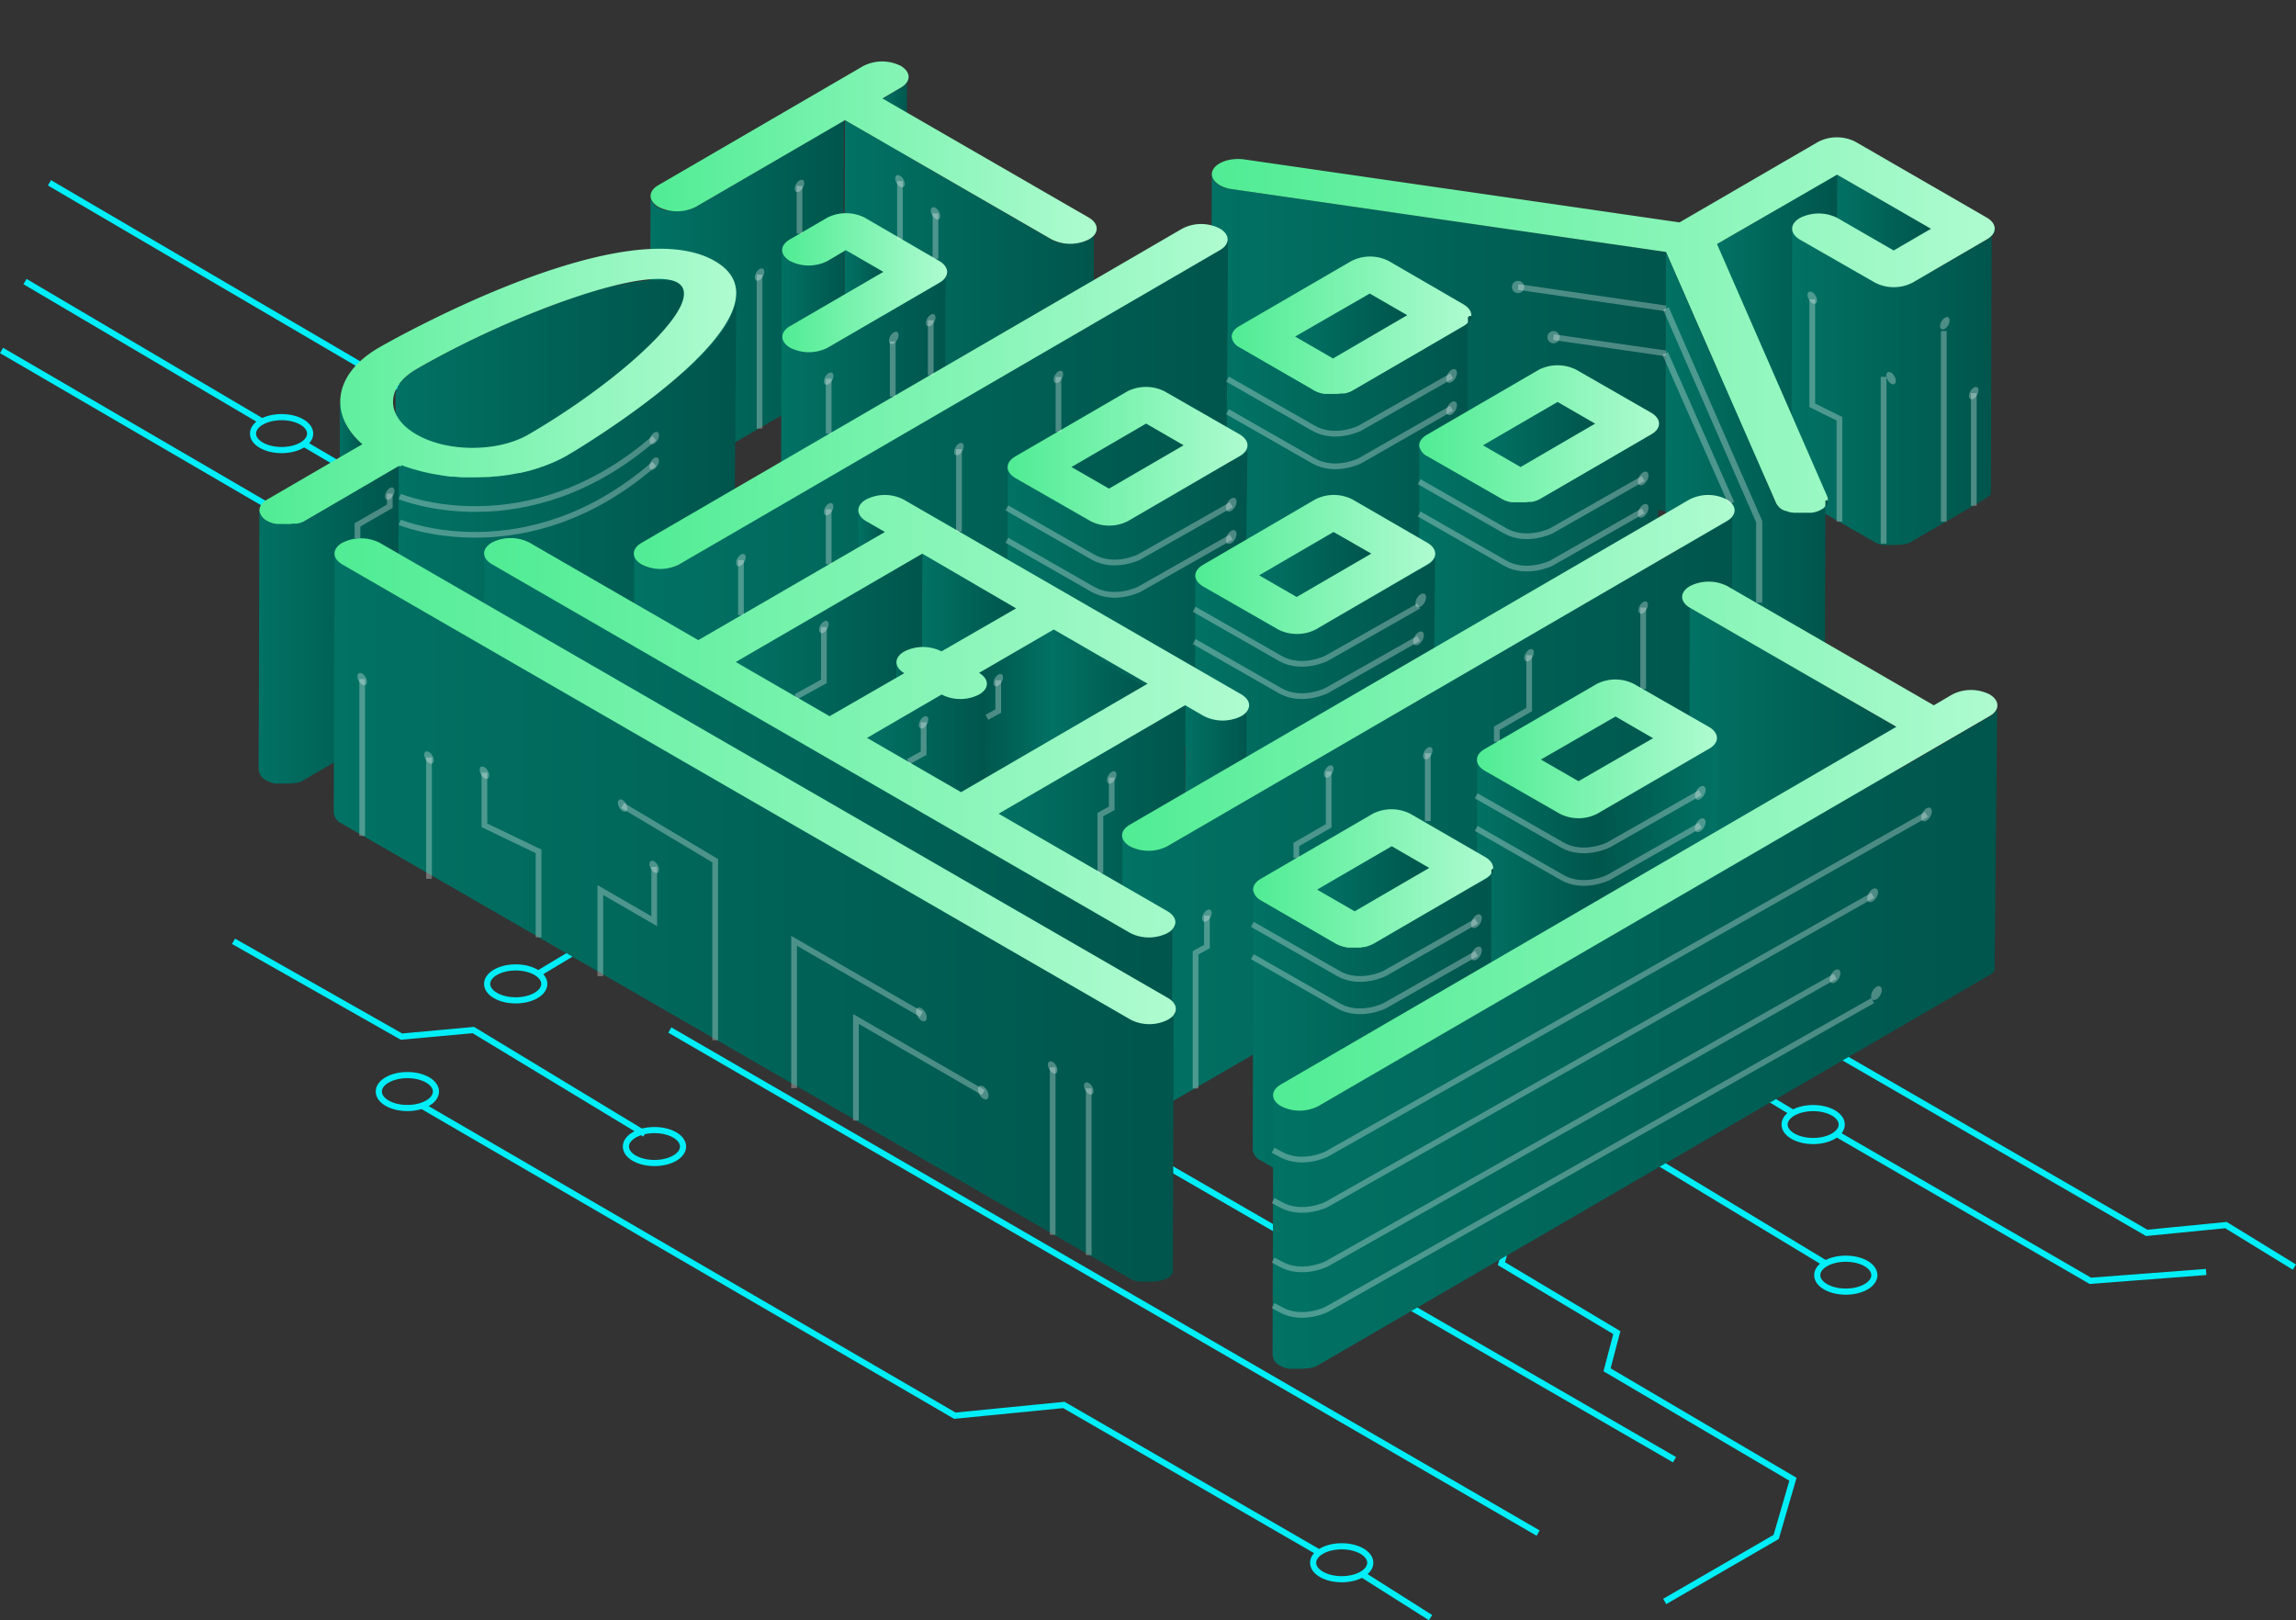 <svg xmlns="http://www.w3.org/2000/svg" xmlns:xlink="http://www.w3.org/1999/xlink" viewBox="0 0 373.62 263.66">
    <rect x="0" y="0" width="373.62" height="263.66" fill="#333333" stroke="none"/>
    <defs>
        <style>
        .gsector-hero-icon {
            animation: oscilate 3s linear infinite;
        }
        @keyframes oscilate {
            0 {
              transform: translateY(0);
            }
            49% {
              transform: translateY(-5px);
            }
            100% {
              transform: translateY(0px);
            }
        }
        @keyframes light {
            0 {
              opacity: 0.3;
            }
            50% {
              opacity: 1;
            }
            100% {
              opacity: 0.3;
            }
        }
        .cls-1,
        .cls-100,
        .cls-3,
        .cls-81 {
            fill: none;
        }

        .cls-2 {
            fill: url(#linear-gradient);
        }

        .cls-3 {
            stroke: #00eef8;
        }

        .cls-100,
        .cls-101,
        .cls-3,
        .cls-78,
        .cls-80,
        .cls-81,
        .cls-82,
        .cls-83,
        .cls-84,
        .cls-85,
        .cls-86,
        .cls-87,
        .cls-88,
        .cls-89,
        .cls-90,
        .cls-91,
        .cls-92,
        .cls-93,
        .cls-94,
        .cls-95,
        .cls-96,
        .cls-97,
        .cls-98,
        .cls-99 {
            stroke-miterlimit: 10;
        }

        .cls-4 {
            fill: url(#linear-gradient-2);
        }

        .cls-5 {
            fill: url(#linear-gradient-3);
        }

        .cls-6 {
            fill: url(#linear-gradient-4);
        }

        .cls-7 {
            fill: url(#linear-gradient-5);
        }

        .cls-8 {
            fill: url(#linear-gradient-6);
        }

        .cls-9 {
            fill: url(#linear-gradient-7);
        }

        .cls-10 {
            isolation: isolate;
        }

        .cls-11 {
            clip-path: url(#clip-path);
        }

        .cls-12 {
            fill: #026f08;
        }

        .cls-13 {
            fill: #027308;
        }

        .cls-14 {
            fill: #027608;
        }

        .cls-15 {
            fill: #037a08;
        }

        .cls-16 {
            fill: #037e09;
        }

        .cls-17 {
            fill: #038209;
        }

        .cls-18 {
            fill: #038609;
        }

        .cls-19 {
            fill: #038a09;
        }

        .cls-20 {
            fill: url(#linear-gradient-8);
        }

        .cls-21 {
            fill: url(#linear-gradient-9);
        }

        .cls-22 {
            fill: url(#linear-gradient-10);
        }

        .cls-23 {
            fill: url(#linear-gradient-11);
        }

        .cls-24 {
            fill: url(#linear-gradient-12);
        }

        .cls-25 {
            fill: url(#linear-gradient-13);
        }

        .cls-26 {
            fill: url(#linear-gradient-14);
        }

        .cls-27 {
            fill: url(#linear-gradient-15);
        }

        .cls-28 {
            fill: url(#linear-gradient-16);
        }

        .cls-29 {
            fill: url(#linear-gradient-17);
        }

        .cls-30 {
            fill: url(#linear-gradient-18);
        }

        .cls-31 {
            clip-path: url(#clip-path-2);
        }

        .cls-32 {
            fill: url(#linear-gradient-21);
        }

        .cls-33 {
            fill: url(#linear-gradient-22);
        }

        .cls-34 {
            fill: #026607;
        }

        .cls-35 {
            fill: #03930a;
        }

        .cls-36 {
            fill: url(#linear-gradient-23);
        }

        .cls-37 {
            fill: url(#linear-gradient-24);
        }

        .cls-38 {
            fill: url(#linear-gradient-25);
        }

        .cls-39 {
            fill: url(#linear-gradient-26);
        }

        .cls-40 {
            clip-path: url(#clip-path-3);
        }

        .cls-41 {
            fill: #026307;
        }

        .cls-42 {
            fill: url(#linear-gradient-27);
        }

        .cls-43 {
            fill: url(#linear-gradient-28);
        }

        .cls-44 {
            fill: url(#linear-gradient-29);
        }

        .cls-45 {
            fill: url(#linear-gradient-30);
        }

        .cls-46 {
            fill: url(#linear-gradient-31);
        }

        .cls-47 {
            fill: url(#linear-gradient-32);
        }

        .cls-48 {
            fill: url(#linear-gradient-33);
        }

        .cls-49 {
            fill: url(#linear-gradient-34);
        }

        .cls-50 {
            fill: url(#linear-gradient-35);
        }

        .cls-51 {
            fill: url(#linear-gradient-36);
        }

        .cls-52 {
            fill: url(#linear-gradient-37);
        }

        .cls-53 {
            fill: url(#linear-gradient-38);
        }

        .cls-54 {
            fill: url(#linear-gradient-39);
        }

        .cls-55 {
            clip-path: url(#clip-path-4);
        }

        .cls-56 {
            fill: url(#linear-gradient-40);
        }

        .cls-57 {
            fill: url(#linear-gradient-41);
        }

        .cls-58 {
            clip-path: url(#clip-path-5);
        }

        .cls-59 {
            fill: url(#linear-gradient-42);
        }

        .cls-60 {
            fill: url(#linear-gradient-43);
        }

        .cls-61 {
            clip-path: url(#clip-path-6);
        }

        .cls-62 {
            clip-path: url(#clip-path-7);
        }

        .cls-63 {
            fill: url(#linear-gradient-44);
        }

        .cls-64 {
            fill: url(#linear-gradient-45);
        }

        .cls-65 {
            fill: url(#linear-gradient-46);
        }

        .cls-66 {
            fill: url(#linear-gradient-47);
        }

        .cls-67 {
            fill: url(#linear-gradient-48);
        }

        .cls-68 {
            fill: url(#linear-gradient-49);
        }

        .cls-69 {
            fill: url(#linear-gradient-50);
        }

        .cls-70 {
            fill: url(#linear-gradient-51);
        }

        .cls-71 {
            fill: url(#linear-gradient-52);
        }

        .cls-72 {
            fill: url(#linear-gradient-53);
        }

        .cls-73 {
            fill: url(#linear-gradient-54);
        }

        .cls-74 {
            fill: url(#linear-gradient-55);
        }

        .cls-75 {
            fill: url(#linear-gradient-56);
        }

        .cls-76 {
            fill: url(#linear-gradient-57);
        }

        .cls-77 {
            fill: url(#linear-gradient-58);
        }

        .cls-100,
        .cls-101,
        .cls-78,
        .cls-80,
        .cls-81,
        .cls-82,
        .cls-83,
        .cls-84,
        .cls-85,
        .cls-86,
        .cls-87,
        .cls-88,
        .cls-89,
        .cls-90,
        .cls-91,
        .cls-92,
        .cls-93,
        .cls-94,
        .cls-95,
        .cls-96,
        .cls-97,
        .cls-98,
        .cls-99 {
            stroke: #fff;
            opacity: 0.3;
            animation: light 3s linear infinite;
        }

        .cls-78,
        .cls-80,
        .cls-81,
        .cls-82,
        .cls-83,
        .cls-84,
        .cls-85,
        .cls-86,
        .cls-87,
        .cls-88,
        .cls-89,
        .cls-90,
        .cls-91,
        .cls-92,
        .cls-93,
        .cls-94,
        .cls-95,
        .cls-96,
        .cls-97,
        .cls-98,
        .cls-99 {
            stroke-width: 0.93px;
        }

        .cls-78 {
            fill: url(#linear-gradient-59);
        }

        .cls-101,
        .cls-79 {
            fill: #fff;
            opacity: 0.3;
            animation: light 3s linear infinite;
        }

        .cls-80 {
            fill: url(#linear-gradient-60);
        }

        .cls-82 {
            fill: url(#linear-gradient-61);
        }

        .cls-83 {
            fill: url(#linear-gradient-62);
        }

        .cls-84 {
            fill: url(#linear-gradient-63);
        }

        .cls-85 {
            fill: url(#linear-gradient-64);
        }

        .cls-86 {
            fill: url(#linear-gradient-65);
        }

        .cls-87 {
            fill: url(#linear-gradient-66);
        }

        .cls-88 {
            fill: url(#linear-gradient-67);
        }

        .cls-89 {
            fill: url(#linear-gradient-68);
        }

        .cls-90 {
            fill: url(#linear-gradient-69);
        }

        .cls-91 {
            fill: url(#linear-gradient-70);
        }

        .cls-92 {
            fill: url(#linear-gradient-71);
        }

        .cls-93 {
            fill: url(#linear-gradient-72);
        }

        .cls-94 {
            fill: url(#linear-gradient-73);
        }

        .cls-95 {
            fill: url(#linear-gradient-74);
        }

        .cls-96 {
            fill: url(#linear-gradient-75);
        }

        .cls-97 {
            fill: url(#linear-gradient-76);
        }

        .cls-98 {
            fill: url(#linear-gradient-77);
        }

        .cls-99 {
            fill: url(#linear-gradient-78);
        }

        </style>
        <linearGradient id="linear-gradient" x1="55.23" y1="79.9" x2="58.94" y2="79.9" gradientUnits="userSpaceOnUse">
            <stop offset="0" stop-color="#017264" />
            <stop offset="1" stop-color="#00554c" />
        </linearGradient>
        <linearGradient id="linear-gradient-2" x1="143.45" y1="25.35" x2="147.86" y2="25.35" xlink:href="#linear-gradient" />
        <linearGradient id="linear-gradient-3" x1="105.74" y1="38.06" x2="137.5" y2="38.06" xlink:href="#linear-gradient" />
        <linearGradient id="linear-gradient-4" x1="298.81" y1="43.87" x2="314.2" y2="43.87" xlink:href="#linear-gradient" />
        <linearGradient id="linear-gradient-5" x1="279.28" y1="45.13" x2="298.93" y2="45.13" xlink:href="#linear-gradient" />
        <linearGradient id="linear-gradient-6" x1="137.38" y1="40.7" x2="178.45" y2="40.7" xlink:href="#linear-gradient" />
        <linearGradient id="linear-gradient-7" x1="105.86" y1="14.84" x2="178.45" y2="14.84" gradientUnits="userSpaceOnUse">
            <stop offset="0" stop-color="#50ec94" />
            <stop offset="1" stop-color="#aefbd0" />
        </linearGradient>
        <clipPath id="clip-path">
            <path class="cls-1" d="M199.77,29l-.12,42.18a2.14,2.14,0,0,1-1.25,1.75l.12-42.18A2.14,2.14,0,0,0,199.77,29Z" />
        </clipPath>
        <linearGradient id="linear-gradient-8" x1="197.07" y1="45.77" x2="271.09" y2="45.77" xlink:href="#linear-gradient" />
        <linearGradient id="linear-gradient-9" x1="127.11" y1="53.04" x2="137.62" y2="53.04" xlink:href="#linear-gradient" />
        <linearGradient id="linear-gradient-10" x1="137.5" y1="53.57" x2="143.73" y2="53.57" xlink:href="#linear-gradient" />
        <linearGradient id="linear-gradient-11" x1="291.51" y1="53.04" x2="324.6" y2="53.04" xlink:href="#linear-gradient" />
        <linearGradient id="linear-gradient-12" x1="210.66" y1="62.38" x2="229.03" y2="62.38" xlink:href="#linear-gradient" />
        <linearGradient id="linear-gradient-13" x1="127.19" y1="61.87" x2="154.13" y2="61.87" xlink:href="#linear-gradient" />
        <linearGradient id="linear-gradient-14" x1="127.23" y1="36" x2="154.13" y2="36" xlink:href="#linear-gradient-7" />
        <linearGradient id="linear-gradient-15" x1="200.39" y1="43.06" x2="239.42" y2="43.06" xlink:href="#linear-gradient-7" />
        <linearGradient id="linear-gradient-16" x1="200.27" y1="68.93" x2="239.42" y2="68.93" xlink:href="#linear-gradient" />
        <linearGradient id="linear-gradient-17" x1="63.83" y1="66.47" x2="111.3" y2="66.47" xlink:href="#linear-gradient" />
        <linearGradient id="linear-gradient-18" x1="241.2" y1="80.02" x2="259.57" y2="80.02" xlink:href="#linear-gradient" />
        <clipPath id="clip-path-2">
            <path class="cls-2" d="M55.23,97.52l.12-42.18a9.26,9.26,0,0,0,3.59,6.94l-.12,42.18C56.42,102.36,55.22,99.94,55.23,97.52Z" />
        </clipPath>
        <linearGradient id="linear-gradient-21" x1="42.21" y1="53.01" x2="119.8" y2="53.01" xlink:href="#linear-gradient-7" />
        <linearGradient id="linear-gradient-22" x1="64.94" y1="73.87" x2="119.8" y2="73.87" xlink:href="#linear-gradient" />
        <linearGradient id="linear-gradient-23" x1="230.93" y1="60.69" x2="269.97" y2="60.69" xlink:href="#linear-gradient-7" />
        <linearGradient id="linear-gradient-24" x1="230.81" y1="86.56" x2="269.97" y2="86.56" xlink:href="#linear-gradient" />
        <linearGradient id="linear-gradient-25" x1="197.19" y1="43.06" x2="324.6" y2="43.06" xlink:href="#linear-gradient-7" />
        <linearGradient id="linear-gradient-26" x1="270.97" y1="73.48" x2="297.44" y2="73.48" xlink:href="#linear-gradient" />
        <clipPath id="clip-path-3">
            <path class="cls-1" d="M139.53,115.21,139.65,73a2.15,2.15,0,0,0,1.26,1.78L140.8,117A2.13,2.13,0,0,1,139.53,115.21Z" />
        </clipPath>
        <linearGradient id="linear-gradient-27" x1="42.09" y1="91.76" x2="65.05" y2="91.76" xlink:href="#linear-gradient" />
        <linearGradient id="linear-gradient-28" x1="103.09" y1="76.86" x2="199.83" y2="76.86" xlink:href="#linear-gradient" />
        <linearGradient id="linear-gradient-29" x1="163.85" y1="90.09" x2="203" y2="90.09" xlink:href="#linear-gradient" />
        <linearGradient id="linear-gradient-30" x1="163.96" y1="64.22" x2="203" y2="64.22" xlink:href="#linear-gradient-7" />
        <linearGradient id="linear-gradient-31" x1="139.64" y1="96.31" x2="143.97" y2="96.31" xlink:href="#linear-gradient" />
        <linearGradient id="linear-gradient-32" x1="103.15" y1="54.52" x2="199.77" y2="54.52" xlink:href="#linear-gradient-7" />
        <linearGradient id="linear-gradient-33" x1="204.78" y1="101.18" x2="223.16" y2="101.18" xlink:href="#linear-gradient" />
        <linearGradient id="linear-gradient-34" x1="194.39" y1="107.73" x2="233.55" y2="107.73" xlink:href="#linear-gradient" />
        <linearGradient id="linear-gradient-35" x1="192.72" y1="127.12" x2="203.24" y2="127.12" xlink:href="#linear-gradient" />
        <linearGradient id="linear-gradient-36" x1="149.96" y1="105.6" x2="165.35" y2="105.6" xlink:href="#linear-gradient" />
        <linearGradient id="linear-gradient-37" x1="171.46" y1="116.98" x2="159.2" y2="116.98" xlink:href="#linear-gradient" />
        <linearGradient id="linear-gradient-38" x1="171.34" y1="118.64" x2="186.74" y2="118.64" xlink:href="#linear-gradient" />
        <linearGradient id="linear-gradient-39" x1="162.38" y1="134.69" x2="192.84" y2="134.69" xlink:href="#linear-gradient" />
        <clipPath id="clip-path-4">
            <path class="cls-1" d="M273.58,129.31l.12-42.17A2.15,2.15,0,0,0,275,88.91l-.12,42.18A2.15,2.15,0,0,1,273.58,129.31Z" />
        </clipPath>
        <linearGradient id="linear-gradient-40" x1="194.51" y1="81.86" x2="233.55" y2="81.86" xlink:href="#linear-gradient-7" />
        <linearGradient id="linear-gradient-41" x1="119.61" y1="110" x2="150.08" y2="110" xlink:href="#linear-gradient" />
        <clipPath id="clip-path-5">
            <path class="cls-1" d="M145.75,139.9l.12-42.18a2.18,2.18,0,0,0,1.28,1.78L147,141.67A2.16,2.16,0,0,1,145.75,139.9Z" />
        </clipPath>
        <linearGradient id="linear-gradient-42" x1="145.75" y1="119.7" x2="147.15" y2="119.7" xlink:href="#linear-gradient" />
        <linearGradient id="linear-gradient-43" x1="140.99" y1="126.68" x2="160.59" y2="126.68" xlink:href="#linear-gradient" />
        <clipPath id="clip-path-6">
            <path class="cls-1" d="M279.39,110.09l-.12,42.18A2.14,2.14,0,0,1,278,154l.12-42.18A2.14,2.14,0,0,0,279.39,110.09Z" />
        </clipPath>
        <clipPath id="clip-path-7">
            <path class="cls-1" d="M240.23,155.77l.12-42.18a2.16,2.16,0,0,0,1.27,1.78l-.12,42.18A2.18,2.18,0,0,1,240.23,155.77Z" />
        </clipPath>
        <linearGradient id="linear-gradient-44" x1="182.45" y1="121.84" x2="282.23" y2="121.84" xlink:href="#linear-gradient" />
        <linearGradient id="linear-gradient-45" x1="274.85" y1="119.7" x2="308.57" y2="119.7" xlink:href="#linear-gradient" />
        <linearGradient id="linear-gradient-46" x1="279.39" y1="137.35" x2="259.81" y2="137.35" xlink:href="#linear-gradient" />
        <linearGradient id="linear-gradient-47" x1="240.23" y1="139.46" x2="259.93" y2="139.46" xlink:href="#linear-gradient" />
        <linearGradient id="linear-gradient-48" x1="240.35" y1="111.84" x2="279.39" y2="111.84" xlink:href="#linear-gradient-7" />
        <linearGradient id="linear-gradient-49" x1="182.57" y1="99.5" x2="282.23" y2="99.5" xlink:href="#linear-gradient-7" />
        <linearGradient id="linear-gradient-50" x1="214.21" y1="152.33" x2="232.58" y2="152.33" xlink:href="#linear-gradient" />
        <linearGradient id="linear-gradient-51" x1="78.67" y1="132.41" x2="191.26" y2="132.41" xlink:href="#linear-gradient" />
        <linearGradient id="linear-gradient-52" x1="78.79" y1="106.55" x2="203.24" y2="106.55" xlink:href="#linear-gradient-7" />
        <linearGradient id="linear-gradient-53" x1="203.93" y1="133.01" x2="242.97" y2="133.01" xlink:href="#linear-gradient-7" />
        <linearGradient id="linear-gradient-54" x1="203.81" y1="158.87" x2="242.97" y2="158.87" xlink:href="#linear-gradient" />
        <linearGradient id="linear-gradient-55" x1="54.31" y1="139.46" x2="191.34" y2="139.46" xlink:href="#linear-gradient" />
        <linearGradient id="linear-gradient-56" x1="54.43" y1="117.13" x2="191.34" y2="117.13" xlink:href="#linear-gradient-7" />
        <linearGradient id="linear-gradient-57" x1="207.05" y1="158.87" x2="325.04" y2="158.87" xlink:href="#linear-gradient" />
        <linearGradient id="linear-gradient-58" x1="207.17" y1="127.71" x2="325.04" y2="127.71" xlink:href="#linear-gradient-7" />
        <linearGradient id="linear-gradient-59" x1="252.94" y1="-437.33" x2="252.94" y2="-437.33" gradientTransform="matrix(0.87, 0.5, 0, 1.15, -149.25, 501.66)" xlink:href="#linear-gradient" />
        <linearGradient id="linear-gradient-60" x1="240.4" y1="-440.45" x2="240.4" y2="-440.45" gradientTransform="matrix(0.87, 0.5, 0, 1.15, -149.25, 501.66)" xlink:href="#linear-gradient" />
        <linearGradient id="linear-gradient-61" x1="341.44" y1="-561.32" x2="341.44" y2="-561.32" gradientTransform="matrix(0.87, 0.5, 0, 1.15, -149.25, 501.66)" xlink:href="#linear-gradient" />
        <linearGradient id="linear-gradient-62" x1="348.12" y1="-560.58" x2="348.12" y2="-560.58" gradientTransform="matrix(0.87, 0.5, 0, 1.15, -149.25, 501.66)" xlink:href="#linear-gradient" />
        <linearGradient id="linear-gradient-63" x1="526.26" y1="-606.13" x2="526.26" y2="-606.13" gradientTransform="matrix(0.87, 0.5, 0, 1.15, -149.25, 501.66)" xlink:href="#linear-gradient" />
        <linearGradient id="linear-gradient-64" x1="370.14" y1="-441.16" x2="370.14" y2="-441.16" gradientTransform="matrix(0.87, 0.5, 0, 1.15, -149.25, 501.66)" xlink:href="#linear-gradient" />
        <linearGradient id="linear-gradient-65" x1="376.92" y1="-441.19" x2="376.92" y2="-441.19" gradientTransform="matrix(0.87, 0.5, 0, 1.15, -149.25, 501.66)" xlink:href="#linear-gradient" />
        <linearGradient id="linear-gradient-66" x1="355.77" y1="689.44" x2="355.77" y2="689.44" gradientTransform="matrix(0.87, -0.5, 0, 1.15, -135.87, -562.4)" xlink:href="#linear-gradient" />
        <linearGradient id="linear-gradient-67" x1="312.59" y1="689.39" x2="312.59" y2="689.39" gradientTransform="matrix(0.87, -0.5, 0, 1.15, -135.87, -562.4)" xlink:href="#linear-gradient" />
        <linearGradient id="linear-gradient-68" x1="296.11" y1="689.42" x2="296.11" y2="689.42" gradientTransform="matrix(0.87, -0.5, 0, 1.15, -135.87, -562.4)" xlink:href="#linear-gradient" />
        <linearGradient id="linear-gradient-69" x1="337.07" y1="693.46" x2="337.07" y2="693.46" gradientTransform="matrix(0.87, -0.5, 0, 1.15, -135.87, -562.4)" xlink:href="#linear-gradient" />
        <linearGradient id="linear-gradient-70" x1="425.17" y1="773.43" x2="425.17" y2="773.43" gradientTransform="matrix(0.87, -0.5, 0, 1.15, -135.87, -562.4)" xlink:href="#linear-gradient" />
        <linearGradient id="linear-gradient-71" x1="465.64" y1="771.38" x2="465.64" y2="771.38" gradientTransform="matrix(0.87, -0.5, 0, 1.15, -135.87, -562.4)" xlink:href="#linear-gradient" />
        <linearGradient id="linear-gradient-72" x1="522.12" y1="764.56" x2="522.12" y2="764.56" gradientTransform="matrix(0.87, -0.5, 0, 1.15, -135.87, -562.4)" xlink:href="#linear-gradient" />
        <linearGradient id="linear-gradient-73" x1="527.77" y1="770.26" x2="527.77" y2="770.26" gradientTransform="matrix(0.87, -0.5, 0, 1.15, -135.87, -562.4)" xlink:href="#linear-gradient" />
        <linearGradient id="linear-gradient-74" x1="324.63" y1="670.96" x2="324.63" y2="670.96" gradientTransform="matrix(0.87, -0.5, 0, 1.15, -135.87, -562.4)" xlink:href="#linear-gradient" />
        <linearGradient id="linear-gradient-75" x1="331.78" y1="671.06" x2="331.78" y2="671.06" gradientTransform="matrix(0.87, -0.5, 0, 1.15, -135.87, -562.4)" xlink:href="#linear-gradient" />
        <linearGradient id="linear-gradient-76" x1="312.59" y1="670.99" x2="312.59" y2="670.99" gradientTransform="matrix(0.87, -0.5, 0, 1.15, -135.87, -562.4)" xlink:href="#linear-gradient" />
        <linearGradient id="linear-gradient-77" x1="307.12" y1="640.93" x2="307.12" y2="640.93" gradientTransform="matrix(0.87, -0.5, 0, 1.15, -135.87, -562.4)" xlink:href="#linear-gradient" />
        <linearGradient id="linear-gradient-78" x1="299.61" y1="657.67" x2="299.61" y2="657.67" gradientTransform="matrix(0.87, -0.5, 0, 1.15, -135.87, -562.4)" xlink:href="#linear-gradient" />
    </defs>
    <title>gsector-hero</title>
    <g id="Слой_2" data-name="Слой 2">
        <g id="Слой_4" data-name="Слой 4">
            <ellipse class="cls-3" cx="300.36" cy="207.51" rx="4.65" ry="2.68" />
            <ellipse class="cls-3" cx="295.05" cy="183" rx="4.65" ry="2.68" />
            <ellipse class="cls-3" cx="228.78" cy="172.39" rx="4.65" ry="2.68" />
            <ellipse class="cls-3" cx="218.33" cy="254.31" rx="4.65" ry="2.68" />
            <ellipse class="cls-3" cx="66.29" cy="177.63" rx="4.65" ry="2.68" />
            <ellipse class="cls-3" cx="106.5" cy="186.58" rx="4.65" ry="2.68" />
            <ellipse class="cls-3" cx="83.92" cy="160.11" rx="4.65" ry="2.68" />
            <ellipse class="cls-3" cx="77.02" cy="96.75" rx="4.65" ry="2.68" />
            <ellipse class="cls-3" cx="45.82" cy="70.56" rx="4.65" ry="2.68" />
            <polyline class="cls-3" points="359 206.99 340.15 208.43 298.88 184.53" />
            <polyline class="cls-3" points="373.36 206.2 362.22 199.36 349.33 200.63 277.26 158.94 280.12 149.24 264.37 140.81" />
            <polyline class="cls-3" points="238.48 156.28 254.47 166.3 265.92 165.47 291.76 181.1" />
            <line class="cls-3" x1="250.29" y1="249.48" x2="109" y2="167.62" />
            <line class="cls-3" x1="272.49" y1="237.54" x2="130.88" y2="155.68" />
            <polyline class="cls-3" points="270.89 260.61 289.03 250.11 291.76 240.72 261.51 222.91 263.1 216.86 244.32 205.64 246.79 197.05 206.69 173.03" />
            <polyline class="cls-3" points="232.07 174.28 258.01 190.13 269.62 189.01 297.07 205.61" />
            <polyline class="cls-3" points="214.53 252.57 173.12 228.63 155.38 230.38 68.67 179.95" />
            <line class="cls-3" x1="221.73" y1="256.24" x2="232.79" y2="263.24" />
            <polyline class="cls-3" points="104.94 184.53 77.02 167.62 65.33 168.69 38 153.18" />
            <polyline class="cls-3" points="87.8 158.31 105.66 147.61 108.84 138.46 78.63 120.48 80.06 114.16 61.27 103.36 63.78 94.05 0.25 57.03" />
            <line class="cls-3" x1="4.07" y1="45.82" x2="42.66" y2="68.59" />
            <polyline class="cls-3" points="49.47 72.22 75.51 87.5 87.13 87.5 108.84 99.44" />
            <line class="cls-3" x1="97.63" y1="109.14" x2="80.31" y2="98.65" />
            <polyline class="cls-3" points="127.86 87.82 87.76 64.03 69.15 65.55 8.05 29.75" />
        </g>
        <g class="gsector-hero-icon">
            <g id="Слой_1-2" transform="translate(0, 10)" data-name="Слой 1">
                <path class="cls-4" d="M147.85,2.63c0,.05,0,.09,0,.14s0,.07,0,.11a.5.5,0,0,0,0,.13.47.47,0,0,1-.05.1l-.06.14-.06.09-.1.15-.07.09a1.07,1.07,0,0,1-.18.19l-.07.07-.13.11-.12.1-.16.1-.16.11-3,1.76-.12,42.18,3-1.76,0,0,.11-.08.16-.1.12-.1.13-.11,0,0,0,0a1.57,1.57,0,0,0,.18-.19l0,0,0,0,.1-.15.05-.06v0a.75.75,0,0,0,.06-.13.3.3,0,0,0,0-.08v0a.56.56,0,0,1,0-.12.29.29,0,0,1,0-.09v0c0-.05,0-.09,0-.14s0-.06,0-.09v0l.12-42.17S147.85,2.59,147.85,2.63Z" />
                <path class="cls-5" d="M113.23,23.66l-.41.2-.12.06-.34.12-.13.05-.22.06-.17,0-.24.06-.16,0-.49.07h-.15l-.29,0h-.84l-.2,0-.21,0-.2,0-.23,0-.17,0a2.61,2.61,0,0,1-.27-.06l-.15,0-.46-.16-.06,0a4.46,4.46,0,0,1-.58-.28,2.5,2.5,0,0,1-1.2-1.3,1.61,1.61,0,0,1-.08-.48l-.11,42.18A2.14,2.14,0,0,0,107,65.84a6.27,6.27,0,0,0,.58.28h.06l.46.16h0l.11,0,.27.06.07,0,.11,0,.22,0,.09,0h.11l.21,0h1l.29,0h.15l.49-.07h0l.13,0,.24,0,.17,0,.22-.07h0l.08,0,.34-.13.12,0,.41-.2,24.27-14.11.12-42.18Z" />
                <polygon class="cls-6" points="314.2 27.18 314.08 69.36 298.81 60.55 298.93 18.37 314.2 27.18" />
                <polygon class="cls-7" points="298.93 18.37 298.81 60.55 279.28 71.89 279.4 29.71 298.93 18.37" />
                <path class="cls-8" d="M178.44,27.32c0,.05,0,.09,0,.14l0,.11,0,.13s0,.07-.05.1l-.06.14-.06.09-.1.15-.07.09c-.05.07-.12.13-.18.2a.23.23,0,0,0-.07.07l-.13.11-.13.09a.78.78,0,0,1-.15.1l-.16.11-.41.2-.12.06a3.4,3.4,0,0,1-.34.12l-.12.05-.22.06-.17,0-.24.05-.16,0-.49.07h-.15l-.3,0h-.84l-.2,0-.21,0-.19,0-.23,0-.18,0a2.61,2.61,0,0,1-.27-.06l-.15,0-.46-.16-.06,0a5.18,5.18,0,0,1-.58-.28L137.5,9.55l-.12,42.18L171,71.13c.18.1.38.19.58.28h.06l.46.16h0l.11,0,.27.06.07,0,.11,0,.23,0,.09,0h.1l.21,0h.53a.27.27,0,0,0,.09,0,1.92,1.92,0,0,0,.24,0h.18l.3,0h.15l.49-.07h0a.7.7,0,0,0,.14,0l.24,0,.17,0,.22-.06,0,0,.07,0,.34-.12.12-.06.41-.2,0,0,.11-.08.16-.1.12-.1.13-.1s0,0,0,0l.05,0c.06-.07.13-.13.18-.2l0,0,0,0,.1-.15,0-.06,0,0,.06-.14a.59.59,0,0,0,0-.08,0,0,0,0,1,0,0l0-.13,0-.09v0s0-.09,0-.14,0-.06,0-.09v0l.12-42.18S178.44,27.28,178.44,27.32Z" />
                <path class="cls-9" d="M146.59.73c1.68,1,1.69,2.55,0,3.53l-3,1.76,33.61,19.4c1.68,1,1.69,2.56,0,3.53a6.74,6.74,0,0,1-6.09,0L137.5,9.55,113.23,23.66a6.74,6.74,0,0,1-6.09,0c-1.69-1-1.7-2.56,0-3.53L140.5.73A6.74,6.74,0,0,1,146.59.73Z" />
                <g class="cls-10">
                    <g class="cls-11">
                        <g class="cls-10">
                            <path class="cls-12" d="M199.77,29l-.12,42.18v0L199.77,29v0" />
                            <path class="cls-13" d="M199.77,29l-.12,42.18a1,1,0,0,1,0,.24l.12-42.18a1,1,0,0,0,0-.24" />
                            <path class="cls-14" d="M199.74,29.24l-.12,42.18a1.17,1.17,0,0,1-.07.25l.12-42.18a1,1,0,0,0,.07-.25" />
                            <path class="cls-15" d="M199.67,29.49l-.12,42.18a2.56,2.56,0,0,1-.11.24l.12-42.18a2.56,2.56,0,0,0,.11-.24" />
                            <path class="cls-16" d="M199.56,29.73l-.12,42.18c-.05.09-.11.17-.17.26L199.38,30a1.51,1.51,0,0,0,.18-.26" />
                            <path class="cls-17" d="M199.38,30l-.11,42.18a3.58,3.58,0,0,1-.27.29l.12-42.18a2.26,2.26,0,0,0,.26-.29" />
                            <path class="cls-18" d="M199.12,30.28,199,72.46a4.11,4.11,0,0,1-.55.4l.12-42.18a3.39,3.39,0,0,0,.55-.4" />
                            <path class="cls-19" d="M198.57,30.68l-.12,42.18,0,0,.12-42.18,0,0" />
                        </g>
                    </g>
                </g>
                <path class="cls-20" d="M200.47,20.78a3.86,3.86,0,0,1-.51-.09l-.18,0-.29-.09-.27-.08-.27-.11-.11-.05-.38-.19a2.15,2.15,0,0,1-1.27-1.77l-.12,42.18a2.15,2.15,0,0,0,1.27,1.77l.38.19.11,0,.13.06.14,0,.27.09.1,0,.19,0,.18,0,.08,0,.43.07L271,73.18,271.09,31Z" />
                <path class="cls-21" d="M134.59,32.48l-.41.2-.12,0-.34.13-.12,0-.22.07-.17,0-.24.05-.16,0-.49.07h-.15l-.3,0H131l-.19,0-.22,0-.19,0-.23,0L130,33l-.27-.06-.14,0-.47-.16-.06,0c-.2-.09-.4-.18-.58-.28a2.16,2.16,0,0,1-1.27-1.78l-.12,42.18a2.15,2.15,0,0,0,1.27,1.77,3.88,3.88,0,0,0,.58.28l0,0h0l.47.16h0l.11,0,.27.06.07,0,.11,0,.23,0h.19l.22,0h1l.3,0h.15l.49-.06h0l.14,0,.24,0,.17,0,.22-.07h.05l.07,0,.34-.13.12,0,.41-.2,3-1.77.12-42.18Z" />
                <polygon class="cls-22" points="143.73 34.24 143.61 76.42 137.5 72.89 137.62 30.71 143.73 34.24" />
                <path class="cls-23" d="M324.59,27.32c0,.05,0,.09,0,.14l0,.11,0,.13s0,.07-.05.1l-.06.14-.06.09-.1.15-.07.09-.18.2a.23.23,0,0,0-.07.07l-.13.1-.13.1-.15.1-.16.11L311.21,36c-.13.08-.27.14-.41.21l-.12,0-.34.13-.12,0-.22.06-.18,0-.23.05-.16,0-.49.07h-.16l-.29,0h-1l-.21,0-.19,0-.23,0-.18,0-.27-.07-.15,0a4.11,4.11,0,0,1-.46-.15l-.06,0a3.88,3.88,0,0,1-.58-.28L292.9,29a2.16,2.16,0,0,1-1.27-1.78l-.12,42.18a2.16,2.16,0,0,0,1.27,1.78L305,78.18a3.88,3.88,0,0,0,.58.28l0,0h0l.46.15h0l.11,0,.27.07h.07l.11,0,.23,0,.09,0h.1l.21,0,.11,0h.93l.29,0h.16l.49-.07h0l.14,0,.24,0,.16,0,.23-.06h0l.08,0,.34-.13.12,0c.14-.07.28-.13.41-.21l12.14-7.05,0,0,.11-.08.15-.1.13-.1.13-.11a0,0,0,0,0,0,0l.05,0a1.62,1.62,0,0,0,.18-.19l0,0,0,0a1.3,1.3,0,0,0,.1-.15l0-.06,0,0,.06-.14a.59.59,0,0,0,0-.08s0,0,0,0l0-.13,0-.09v0s0-.09,0-.14,0-.06,0-.09v0l.12-42.18S324.59,27.28,324.59,27.32Z" />
                <polygon class="cls-24" points="222.92 37.77 210.78 44.82 210.66 87 222.8 79.95 228.91 83.47 229.03 41.3 222.92 37.77" />
                <path class="cls-25" d="M154.12,34.38s0,.09,0,.14l0,.11,0,.12,0,.11-.06.13-.06.1-.1.15-.07.09a1.57,1.57,0,0,1-.18.19l-.07.07-.13.11-.12.1-.16.1-.16.11L134.67,46.59l-.41.2-.12.05-.34.13-.12,0-.22.07-.17,0-.24.05-.16,0-.49.07h-.15l-.3,0h-.84l-.2,0-.21,0-.19,0-.23,0-.18,0-.27-.06-.15,0-.46-.16-.06,0c-.2-.09-.4-.18-.58-.28a2.81,2.81,0,0,1-1.1-1.06,1.72,1.72,0,0,1-.17-.72L127.19,87a2.18,2.18,0,0,0,1.27,1.78A5.14,5.14,0,0,0,129,89l0,0h0l.46.16h0l.11,0,.27.06.07,0,.11,0,.23,0h.19l.22,0h1l.29,0h.16l.49-.06h0l.14,0,.24,0,.17,0,.22-.07h.05l.07,0L134,89l.12,0,.41-.2,18.21-10.59.05,0,.11-.07.16-.1.12-.1.13-.11,0,0,.05,0a1.57,1.57,0,0,0,.18-.19l0-.05,0,0,.1-.15.05-.06s0,0,0,0l.06-.13s0-.05,0-.08a0,0,0,0,1,0,0l0-.13,0-.08v0s0-.09,0-.13,0-.06,0-.09v0l.12-42.18S154.12,34.34,154.12,34.38Z" />
                <path class="cls-26" d="M152.86,32.48c1.68,1,1.69,2.55,0,3.53L134.67,46.59a6.74,6.74,0,0,1-6.09,0c-1.69-1-1.7-2.56,0-3.53l15.17-8.82-6.11-3.53-3,1.77a6.74,6.74,0,0,1-6.09,0c-1.69-1-1.7-2.56,0-3.53l6.07-3.53a6.74,6.74,0,0,1,6.09,0Z" />
                <path class="cls-27" d="M238.15,39.53c1.69,1,1.7,2.55,0,3.53L220,53.64a6.74,6.74,0,0,1-6.09,0l-12.22-7.06c-1.68-1-1.69-2.55,0-3.52l18.21-10.58a6.68,6.68,0,0,1,6.09,0Zm-21.26,8.82L229,41.29l-6.11-3.52-12.14,7,6.11,3.53" />
                <path class="cls-28" d="M239.41,41.43a.66.66,0,0,1,0,.14l0,.11a.93.93,0,0,1,0,.13l0,.1-.06.14-.06.09-.1.15-.07.09-.19.19-.07.07a.69.69,0,0,1-.13.11l-.12.1-.15.1-.17.11L220,53.64l-.4.21-.13,0c-.11,0-.22.09-.33.12l-.13,0-.22.06-.17,0-.24,0-.16,0-.49.07h-.15l-.29,0h-.84l-.2,0-.22,0-.19,0-.23,0-.18,0-.26-.07-.15,0-.46-.16-.06,0a4.6,4.6,0,0,1-.59-.28l-12.22-7.06h0a2.12,2.12,0,0,1-1.26-1.77L200.27,87a2.14,2.14,0,0,0,1.26,1.77l12.22,7.06.59.28,0,0h0l.46.16h0l.11,0,.27.06.07,0,.1,0,.23,0,.09,0h.1l.22,0h1l.29,0h.15l.49-.07h0l.13,0,.24,0,.17,0,.22-.06.05,0,.08,0,.33-.12.13-.06c.14-.06.27-.13.4-.2l18.21-10.58,0,0a.41.41,0,0,0,.11-.07l.16-.1.12-.1a.69.69,0,0,0,.13-.11l0,0a.1.1,0,0,0,0,0l.19-.19,0,0,0,0,.1-.15,0-.06s0,0,0,0l.06-.13,0-.08v0a.56.56,0,0,0,0-.12.29.29,0,0,0,0-.09v0a.66.66,0,0,0,0-.14.28.28,0,0,0,0-.09v0l.12-42.17A.49.49,0,0,1,239.41,41.43Z" />
                <path class="cls-29" d="M110.25,36l-.31-.15,0,0h0a3,3,0,0,0-.42-.15h0l-.38-.1h-.13l-.27,0h-.14l-.35,0h-.11l-.58,0h-1l-.39,0h-.2l-.4,0h-.16l-1.12.14h0c-.4.05-.81.12-1.23.2h0l-.09,0-.7.13-.19,0-.82.18-.13,0-.75.18-.21,0-.87.22-.14,0-.8.21L98,37l-.92.26-.16,0-.82.25-.23.07-1,.3h0l-.07,0c-.49.15-1,.32-1.49.49l-.16.05L91.68,39l-.18.06L90,39.65l-.17.06-1.58.61-.1,0L86.45,41l0,0q-.84.33-1.68.69l-.13.05L83,42.46l-.18.08c-.53.22-1,.45-1.57.69l-.18.08c-.53.24-1.06.47-1.58.72l-.15.07-1.65.77-.06,0L76,45.71l-.08,0-1.59.8-.16.08-1.5.78-.18.09L71,48.28l-.16.09-1.47.81-.11.06-1.53.87-.16.1-.14.09-.23.14-.21.14-.21.16-.2.14-.2.16-.18.15-.18.16-.08.06-.06.07-.29.29a.94.94,0,0,0-.1.1q-.18.2-.33.39h0l-.06.09-.19.26-.09.13a1.76,1.76,0,0,1-.14.23.21.21,0,0,1,0,.06,1,1,0,0,1,0,.1l-.11.19c0,.06,0,.11-.07.17a1.54,1.54,0,0,0-.08.19.36.36,0,0,0,0,.09l0,.08-.06.19,0,.17a1.06,1.06,0,0,0,0,.19l0,.1s0,.05,0,.07l0,.19a1.11,1.11,0,0,0,0,.17c0,.07,0,.13,0,.2v.11a.49.49,0,0,0,0,.12l-.12,42.17c0-.07,0-.15,0-.22s0-.13,0-.2a1,1,0,0,1,0-.17l0-.19a.85.85,0,0,1,0-.17,1.06,1.06,0,0,1,0-.19c0-.06,0-.12.05-.17L64.1,96a1.22,1.22,0,0,1,.07-.17,1.54,1.54,0,0,1,.08-.19c0-.06,0-.11.07-.17l.11-.19a1.19,1.19,0,0,1,.08-.16,1.76,1.76,0,0,0,.14-.23l.09-.13.19-.26.08-.1a3.09,3.09,0,0,1,.33-.39l.1-.1a4,4,0,0,1,.29-.29l.14-.13.18-.17.18-.14.2-.16.2-.15.21-.15.21-.14.23-.15.3-.18,1.53-.87.11-.06,1.47-.81.16-.09,1.47-.78.18-.1c.5-.26,1-.52,1.51-.77l.15-.08,1.59-.8.08,0,1.69-.82.06,0,1.65-.78.15-.07L81,85.49l.18-.09,1.57-.68.18-.08L84.48,84l.13,0q.84-.36,1.68-.69l0,0L88,82.53l.09,0,1.6-.61.16-.06,1.51-.55.17-.06L93,80.7l.15,0,1.5-.5.11,0c.32-.1.64-.21,1-.3l.23-.07.83-.25.15,0,.92-.26.21-.06c.27-.07.53-.15.8-.21l.14,0,.87-.22.21,0,.75-.18.13,0,.82-.18.19,0,.7-.13.12,0,1.22-.21h0c.39-.06.76-.1,1.12-.14h.16l.4,0h.2l.39,0h1l.58,0H108l.35,0,.14,0,.27,0,.13,0,.38.09h0l.42.14a.2.2,0,0,0,.08,0l.31.15A2,2,0,0,1,111.18,80l.12-42.17A2,2,0,0,0,110.25,36Z" />
                <polygon class="cls-30" points="253.46 55.4 241.32 62.46 241.2 104.64 253.34 97.58 259.45 101.11 259.57 58.93 253.46 55.4" />
                <path class="cls-2" d="M55.23,97.52l.12-42.18a9.26,9.26,0,0,0,3.59,6.94l-.12,42.18C56.42,102.36,55.22,99.94,55.23,97.52Z" />
                <g class="cls-31">
                    <g class="cls-10">
                        <path class="cls-2" d="M58.94,62.28l-.12,42.18c-2.4-2.1-3.6-4.52-3.59-6.94l.12-42.18a9.26,9.26,0,0,0,3.59,6.94" />
                    </g>
                </g>
                <path class="cls-32" d="M116.32,32.48C131.42,41.2,92.53,64,92.14,64.22,84.81,68.48,73.43,69,65.05,65.81l-15.48,9a6.67,6.67,0,0,1-6.09,0c-1.69-1-1.69-2.55,0-3.52l15.48-9c-5.55-4.84-4.68-11.43,2.65-15.69C62,46.36,101.22,23.76,116.32,32.48ZM67.76,60.69c5,2.92,13.25,2.92,18.27,0,15.12-8.79,29.3-21.76,24.22-24.7S82.82,41.33,67.7,50.11c-5,2.92-5,7.67.06,10.58" />
                <path class="cls-33" d="M119.8,37.7c0,.11,0,.22,0,.33l0,.3,0,.22a2.87,2.87,0,0,1,0,.31,1.55,1.55,0,0,1,0,.21q-.06.32-.15.63l0,0c-.06.2-.13.41-.21.61a2,2,0,0,1-.1.26c0,.07,0,.13-.07.2l-.15.32-.08.18-.2.41,0,.09-.28.5c-.11.2-.23.4-.36.61l-.11.16-.3.46-.15.22c-.1.13-.19.27-.3.41s-.1.15-.16.22l-.34.45-.14.18-.4.49-.08.1c-.16.2-.33.39-.5.59l-.16.18-.37.42-.21.22-.35.37-.23.24-.34.36-.24.24-.36.36-.24.24-.38.37-.23.22-.44.41-.19.18-.53.48-.09.08-.64.57-.2.18-.44.38-.26.22-.4.34-.28.23-.38.32-.29.23-.38.31-.29.24-.38.3-.3.24-.38.3-.29.23-.39.3-.29.21-.39.31-.28.21-.41.3-.27.2-.47.35-.19.14-.66.48-.18.13-.48.34-.24.18-.4.28-.27.19-.37.26-.27.19-.36.25-.27.18-.34.23-.28.19-.33.23-.26.17-.33.22-.25.17-.32.21-.24.16-.32.21-.23.15-.34.23-.18.11-.49.32-.14.08-.34.23-.19.11-.27.18-.18.11-.25.16-.18.11-.21.13-.19.12-.19.12-.16.1-.18.11-.15.09-.17.1-.13.08-.14.09-.12.07-.28.17-.06,0-.2.12h0l-.15.09h0l-.06,0c-.42.25-.86.47-1.3.69l-.42.2-1,.43-.49.19c-.34.14-.68.26-1,.38-.14,0-.28.11-.43.15-.46.15-.92.29-1.4.42l-.28.08c-.5.13-1,.25-1.5.35l-.13,0-1.35.25-.53.08c-.41.06-.83.12-1.25.16l-.37.05c-.51,0-1,.09-1.56.12l-.38,0-1.49.05h-.12l-1.61,0h-.31c-.52,0-1-.06-1.56-.11l-.27,0c-.54,0-1.08-.11-1.61-.19h0l-1.57-.26-.31-.06c-.51-.1-1-.22-1.51-.34l-.26-.07-1.23-.34-.42-.13c-.49-.16-1-.32-1.44-.5L64.94,108c.46.18.94.34,1.43.5l.42.12c.16,0,.32.11.49.15l.74.2.26.07,1.25.29.26.05.31,0c.52.1,1,.19,1.57.27l1.61.19.27,0,.21,0c.45,0,.9.07,1.36.09h.3l.46,0H78.1l.54,0,.38,0c.49,0,1-.06,1.46-.11h.11l.36,0,1.26-.16.52-.09.51-.08.84-.16.13,0c.5-.1,1-.23,1.5-.36l.28-.07c.42-.11.84-.23,1.24-.36l.16-.06.43-.15c.35-.12.69-.24,1-.38l.49-.19,1-.43.42-.2c.45-.22.88-.45,1.3-.69l0,0,0,0,.15-.08,0,0,.19-.12.06,0,.29-.18h0l.07,0,.17-.1.11-.07.19-.12.12-.07.21-.13.14-.09.22-.13.16-.1.24-.15.15-.1.28-.18.15-.09.32-.2.14-.09.39-.25.09-.06.5-.32.16-.11.37-.23.21-.14.33-.22.23-.15.34-.23.23-.15.35-.24L99,102l.35-.24.26-.17.35-.24.27-.18.36-.26.27-.18.38-.27.25-.18.42-.3a1.88,1.88,0,0,0,.23-.16l.53-.38.13-.09.66-.48.18-.13.49-.36.23-.18.44-.33.27-.2.4-.31.29-.22.39-.3.29-.22.39-.31.29-.23.38-.3.29-.24.38-.31.29-.23.38-.32.28-.24.4-.33.25-.22.46-.39.19-.17.64-.57.09-.08.53-.49,0,0,.16-.15.44-.41.23-.22.38-.37.24-.24.36-.36.24-.24.34-.36.23-.24.35-.37.21-.22c.12-.14.25-.28.37-.43l.16-.17.5-.59.07-.09.41-.5,0,0a1.13,1.13,0,0,1,.1-.13l.34-.45.16-.22c.11-.14.2-.28.3-.42l.15-.21.3-.46.11-.16.37-.61v0l.26-.47a.93.93,0,0,1,.05-.1c.07-.14.14-.27.2-.41s.05-.11.08-.17L119,83c0-.07,0-.13.07-.2l.08-.18s0,0,0-.08c.08-.2.15-.41.21-.61l0,0q.09-.31.15-.63a.25.25,0,0,0,0-.07.68.68,0,0,0,0-.14c0-.1,0-.21,0-.31l0-.22,0-.3a.53.53,0,0,1,0-.13v-.2h0Z" />
                <polygon class="cls-34" points="192.61 62.46 192.49 104.64 186.38 101.11 186.5 58.93 192.61 62.46" />
                <polygon class="cls-35" points="186.5 58.93 186.38 101.11 174.24 108.17 174.36 65.99 186.5 58.93" />
                <path class="cls-36" d="M268.7,57.17c1.69,1,1.7,2.55,0,3.52L250.51,71.28a6.71,6.71,0,0,1-6.09,0l-12.22-7c-1.68-1-1.69-2.55,0-3.53l18.21-10.58a6.74,6.74,0,0,1,6.09,0ZM247.44,66l12.13-7.06-6.11-3.53-12.14,7.06L247.44,66" />
                <path class="cls-37" d="M270,59.07a.59.59,0,0,1,0,.13.36.36,0,0,1,0,.11s0,.09,0,.13,0,.07,0,.11a.83.83,0,0,1-.07.13.53.53,0,0,1-.06.1l-.1.15a.27.27,0,0,1-.07.08,1.12,1.12,0,0,1-.18.2l-.07.07-.13.11-.12.1-.16.1-.16.1L250.51,71.28l-.41.2-.12,0-.34.13-.12,0-.22.07-.17,0-.24,0-.16,0a4.1,4.1,0,0,1-.49.06l-.15,0-.3,0H247l-.2,0-.22,0-.19,0-.23,0-.18,0-.27-.06-.14,0-.47-.16-.06,0a3.88,3.88,0,0,1-.58-.28l-12.22-7a2.15,2.15,0,0,1-1.27-1.78l-.12,42.18a2.15,2.15,0,0,0,1.27,1.78l12.22,7a3.88,3.88,0,0,0,.58.28l0,0h0l.47.16h0l.11,0,.27.06.07,0,.11,0,.23,0h.19l.22,0h.2l.22,0h.61l.3,0h.15l.49-.06h0l.14,0L249,114l.17,0,.22-.07h0l.07,0,.34-.13.12,0,.41-.2,18.21-10.59,0,0,.11-.07.16-.11.12-.09.13-.11,0,0,0,0a1.12,1.12,0,0,0,.18-.2.08.08,0,0,0,0,0s0,0,0,0l.1-.15.05-.07s0,0,0,0a.83.83,0,0,0,.07-.13l0-.08a0,0,0,0,0,0,0,.5.5,0,0,0,0-.13s0-.06,0-.08v0a.59.59,0,0,0,0-.13s0-.06,0-.09v0L270,58.94S270,59,270,59.07Z" />
                <path class="cls-38" d="M323.32,25.42c1.69,1,1.7,2.55,0,3.53L311.21,36a6.68,6.68,0,0,1-6.09,0L292.9,29c-1.69-1-1.7-2.56,0-3.53a6.74,6.74,0,0,1,6.09,0l9.16,5.29,6.07-3.53-15.27-8.81L279.4,29.71l17.91,41c.58,1.34-.81,2.69-3.12,3A6.6,6.6,0,0,1,290.1,73,2.64,2.64,0,0,1,289,71.88L271.09,31,200.47,20.78a5.6,5.6,0,0,1-2-.65c-1-.6-1.52-1.49-1.15-2.37.57-1.34,2.91-2.15,5.21-1.81l70.77,10.24,22.57-13.11a6.65,6.65,0,0,1,6.08,0Z" />
                <path class="cls-39" d="M297.44,71.38c0,.06,0,.11,0,.16s0,0,0,.08a.83.83,0,0,1,0,.15l0,.08c0,.05-.05.1-.07.16l0,.06a1.82,1.82,0,0,1-.15.23s0,0,0,0a2.4,2.4,0,0,1-.22.24l0,0-.23.19,0,0-.22.15-.07,0a4.11,4.11,0,0,1-.42.21l0,0a3.27,3.27,0,0,1-.47.18l0,0-.36.1-.09,0-.3.07-.29,0-.47,0-.19,0H293a4.07,4.07,0,0,1-.5,0h-.09l-.39,0-.17,0a2.27,2.27,0,0,1-.3-.06l-.21,0-.23-.07-.3-.1-.25-.09-.11,0L290.1,73A2.64,2.64,0,0,1,289,71.88L271.09,31,271,73.18l17.87,40.88a2.64,2.64,0,0,0,1.14,1.16c.12.06.24.13.37.18l.11,0a.84.84,0,0,0,.14.06l.11,0,.3.1.12,0,.11,0,.21,0,.14,0a.76.76,0,0,0,.16,0l.17,0,.09,0,.3,0h.12c.13,0,.27,0,.41,0h.57l.19,0h.15l.32,0,.24,0h.05l.3-.06.09,0,.37-.1h0c.17-.05.32-.12.47-.18l0,0a2.78,2.78,0,0,0,.42-.22l0,0,0,0a1.07,1.07,0,0,0,.22-.15l0,0,.23-.19,0,0,0,0a2.4,2.4,0,0,0,.22-.24l0,0h0a1.14,1.14,0,0,0,.15-.23v0l0,0c0-.06.05-.11.07-.16l0,0s0,0,0,0a.57.57,0,0,0,0-.14l0,0v0s0-.11,0-.16v-.09l.11-42.18Z" />
                <g class="cls-10">
                    <g class="cls-40">
                        <g class="cls-10">
                            <path class="cls-41" d="M140.91,74.81,140.8,117a2.13,2.13,0,0,1-1.27-1.77L139.65,73a2.15,2.15,0,0,0,1.26,1.78" />
                        </g>
                    </g>
                </g>
                <path class="cls-42" d="M49.57,74.8a2.52,2.52,0,0,1-.4.21l-.12,0-.34.13-.13,0-.22.07-.17,0-.24,0-.16,0c-.16,0-.32,0-.49.06l-.15,0-.29,0H46l-.2,0-.22,0-.19,0-.23,0-.18,0-.26-.06-.15,0-.46-.16-.06,0a3.56,3.56,0,0,1-.59-.28A2.15,2.15,0,0,1,42.21,73l-.12,42.18A2.15,2.15,0,0,0,43.36,117a4,4,0,0,0,.59.28l0,0h0l.46.16h0l.11,0,.26.07.08,0,.1,0,.23,0h.19l.22,0h.2l.22,0h1.06a3.85,3.85,0,0,0,.49-.07h0l.13,0,.24,0,.17,0,.22-.07h0l.08,0,.34-.13.12,0a2.52,2.52,0,0,0,.4-.21l15.49-9,.11-42.18Z" />
                <path class="cls-43" d="M110.57,81.86l-.41.2-.12.06a3.4,3.4,0,0,1-.34.12l-.12.05-.22.06-.17.05-.24,0-.16,0-.49.07h-.16l-.29,0H107l-.19,0-.22,0-.19,0-.23,0-.18,0-.27-.07-.14,0-.47-.16-.06,0a5.18,5.18,0,0,1-.58-.28,2.15,2.15,0,0,1-1.27-1.78l-.12,42.18a2.16,2.16,0,0,0,1.27,1.78c.18.1.38.19.58.28a.05.05,0,0,1,0,0h0l.47.16h0l.11,0,.27.06.07,0,.11,0,.23,0,.09,0h.1l.21,0h1l.29,0h.16l.49-.07h0a.7.7,0,0,1,.14,0l.24-.06.17,0,.22-.06.05,0,.07,0,.34-.12.12-.06.41-.2,89.26-52.9L199.83,29Z" />
                <path class="cls-44" d="M203,62.6a.57.57,0,0,1,0,.13l0,.11a.5.5,0,0,1,0,.13s0,.07,0,.11l-.06.13-.06.1-.1.15-.07.08a1.8,1.8,0,0,1-.19.2l-.07.07-.13.11-.12.09-.15.11-.17.1L183.54,74.8a3,3,0,0,1-.4.21l-.13,0-.33.13-.13,0-.22.07-.17,0-.24,0-.16,0c-.16,0-.32,0-.49.06l-.15,0-.29,0h-.62l-.22,0h-.2l-.22,0-.19,0-.23,0-.18,0-.26-.06-.15,0-.46-.16-.07,0a3.88,3.88,0,0,1-.58-.28l-12.22-7A2.17,2.17,0,0,1,164,66l-.11,42.17a2.14,2.14,0,0,0,1.26,1.78l12.22,7a3.56,3.56,0,0,0,.59.28l0,0h0a3.53,3.53,0,0,0,.46.15l0,0,.11,0,.26.07.08,0,.1,0,.23,0h.19l.22,0h.2l.22,0h.62l.29,0h.15l.49-.07h0l.14,0,.24,0,.17,0,.22-.06h0l.08,0,.34-.13.12,0c.14-.07.27-.13.4-.21l18.21-10.58.06,0,.11-.08.15-.1.12-.09.13-.11,0,0s0,0,.05,0l.18-.2,0,0,0,0,.1-.15a.43.43,0,0,1,0-.07l0,0,.06-.13a.59.59,0,0,1,0-.08v0a.65.65,0,0,0,0-.13.29.29,0,0,0,0-.09v0a.57.57,0,0,0,0-.13.28.28,0,0,0,0-.09v0L203,62.47A.57.57,0,0,1,203,62.6Z" />
                <path class="cls-45" d="M201.73,60.69c1.69,1,1.7,2.56,0,3.53L183.54,74.8a6.67,6.67,0,0,1-6.09,0l-12.22-7c-1.68-1-1.69-2.55,0-3.53l18.21-10.58a6.72,6.72,0,0,1,6.08,0Zm-21.26,8.82,12.14-7.05-6.11-3.53L174.36,66l6.11,3.52" />
                <polygon class="cls-46" points="143.97 76.57 143.85 118.75 140.79 116.98 139.64 73.87 143.97 76.57" />
                <path class="cls-47" d="M198.5,27.19c1.69,1,1.7,2.55,0,3.52l-88,51.15a6.74,6.74,0,0,1-6.09,0c-1.69-1-1.7-2.55,0-3.53l88-51.14A6.67,6.67,0,0,1,198.5,27.19Z" />
                <polygon class="cls-48" points="217.04 76.57 204.9 83.62 204.78 125.8 216.93 118.75 223.04 122.27 223.16 80.09 217.04 76.57" />
                <path class="cls-49" d="M233.55,80.11s0,.08,0,.12a.68.68,0,0,1,0,.14.43.43,0,0,1,0,.11l0,.13,0,.1a.91.91,0,0,1-.07.14.47.47,0,0,1-.06.09l-.1.15-.07.09a1.62,1.62,0,0,1-.18.2l-.07.07-.13.1-.12.1-.16.1-.16.11L214.09,92.44c-.13.08-.27.14-.41.21l-.12,0-.34.13-.12,0-.22.06-.17,0-.24,0-.16,0-.49.07h-.16l-.29,0h-.84l-.19,0-.22,0-.19,0-.23,0-.18,0-.27-.07-.14,0c-.16,0-.32-.1-.47-.15l-.06,0a3.88,3.88,0,0,1-.58-.28l-12.22-7a2.16,2.16,0,0,1-1.27-1.78l-.12,42.18a2.14,2.14,0,0,0,1.27,1.77l12.22,7.06a5.18,5.18,0,0,0,.58.28l0,0h0l.47.16h0l.11,0,.27.07h.07l.11,0,.23,0,.09,0h.1l.22,0h1l.3,0h.15l.49-.07h0l.14,0,.24-.05.17,0,.22-.06.05,0,.07,0a3.4,3.4,0,0,0,.34-.12l.12-.06a3.91,3.91,0,0,0,.41-.2L232.18,124l0,0,.12-.08.15-.1.12-.1.13-.11,0,0,0,0a1.57,1.57,0,0,0,.18-.19l0,0a.13.13,0,0,0,0,0l.11-.15,0-.06s0,0,0,0l.07-.14,0-.08v0a.93.93,0,0,0,0-.13s0-.06,0-.09v0a.68.68,0,0,0,0-.14s0-.06,0-.09v0h0Z" />
                <path class="cls-50" d="M203.23,104.93s0,.09,0,.13a.35.35,0,0,1,0,.11l0,.13a.54.54,0,0,1-.05.11l-.06.13-.06.1a.71.71,0,0,1-.1.14l-.07.09a1.62,1.62,0,0,1-.18.2l-.07.07-.13.11-.12.09-.16.1a.91.91,0,0,1-.16.11l-.41.2-.12.06-.34.13-.12,0-.22.06-.17,0-.24,0-.16,0-.49.07h-.16l-.29,0h-.84l-.2,0-.21,0-.19,0-.23,0-.18,0-.27-.07-.15,0-.46-.15-.06,0a3.88,3.88,0,0,1-.58-.28l-3.06-1.76L192.72,147l3.06,1.76c.18.1.38.19.58.28l0,0h0l.46.16h0l.11,0,.27.07h.07l.11,0,.23,0,.09,0h.1l.21,0H199a.41.41,0,0,0,.11,0h.07l.29,0h.16l.49-.07h0l.14,0,.24,0,.17-.05.22-.06.05,0,.07,0,.34-.12.12-.06.41-.2,0,0,.11-.08.16-.1.12-.1.13-.1,0,0,0,0a1.62,1.62,0,0,0,.18-.2l0,0,0,0a1.3,1.3,0,0,0,.1-.15l0-.06v0a.84.84,0,0,0,.06-.14.25.25,0,0,0,0-.07s0,0,0,0a.65.65,0,0,1,0-.13.29.29,0,0,1,0-.09v0c0-.05,0-.09,0-.14s0,0,0-.08v0l.12-42.18S203.23,104.88,203.23,104.93Z" />
                <polygon class="cls-51" points="165.35 88.92 165.23 131.09 149.96 122.28 150.08 80.1 165.35 88.92" />
                <polygon class="cls-52" points="171.46 92.37 171.34 134.55 159.2 141.6 159.32 99.42 171.46 92.37" />
                <polygon class="cls-53" points="186.74 101.96 186.62 144.13 171.34 135.32 171.46 93.14 186.74 101.96" />
                <polygon class="cls-54" points="192.84 104.79 192.72 146.97 162.38 164.6 162.5 122.42 192.84 104.79" />
                <g class="cls-10">
                    <g class="cls-55">
                        <g class="cls-10">
                            <path class="cls-41" d="M275,88.91l-.12,42.18a2.15,2.15,0,0,1-1.27-1.78l.12-42.17A2.15,2.15,0,0,0,275,88.91" />
                        </g>
                    </g>
                </g>
                <path class="cls-56" d="M232.28,78.33c1.69,1,1.69,2.55,0,3.53L214.09,92.44a6.74,6.74,0,0,1-6.09,0l-12.22-7c-1.68-1-1.7-2.56,0-3.53L214,71.28a6.67,6.67,0,0,1,6.09,0ZM211,87.15l12.15-7.06L217,76.57,204.9,83.62,211,87.15" />
                <polygon class="cls-57" points="150.08 80.1 149.96 122.28 119.61 139.91 119.73 97.73 150.08 80.1" />
                <g class="cls-10">
                    <g class="cls-58">
                        <g class="cls-10">
                            <path class="cls-59" d="M147.15,99.5,147,141.67a2.16,2.16,0,0,1-1.28-1.77l.12-42.18a2.18,2.18,0,0,0,1.28,1.78" />
                        </g>
                    </g>
                </g>
                <polygon class="cls-34" points="269 110.08 268.88 152.26 262.76 148.73 262.88 106.55 269 110.08" />
                <path class="cls-60" d="M160.58,101.31s0,.09,0,.14l0,.11a.56.56,0,0,1,0,.12s0,.07,0,.11a.83.83,0,0,1-.07.13.31.31,0,0,1,0,.1l-.1.15-.07.09c-.06.06-.12.13-.19.19a.23.23,0,0,1-.07.07l-.13.11-.12.1-.16.1-.16.11c-.13.07-.26.14-.4.2l-.13,0-.33.13-.13,0-.22.07-.17,0-.24,0-.16,0c-.16,0-.32,0-.49.06l-.15,0-.29,0h-.84l-.2,0-.22,0-.19,0-.23,0-.17,0-.27-.06-.15,0-.46-.16-.06,0a5.3,5.3,0,0,1-.59-.27l-12.14,7L141,152.17l12.15-7.06a3.46,3.46,0,0,0,.58.28l0,0h0l.46.16h0l.11,0,.27.06.07,0,.1,0,.23,0h.19l.22,0h.2l.22,0h.62l.29,0H157a3.85,3.85,0,0,0,.49-.07h0l.14,0,.24,0,.17,0,.22-.07h.05l.08,0,.33-.13.13-.05a3,3,0,0,0,.4-.21l.05,0,.11-.07.16-.1.12-.1.13-.11,0,0,0-.05.19-.19,0-.05,0,0,.1-.15a.43.43,0,0,0,0-.07l0,0,.06-.13,0-.08v0a.5.5,0,0,0,0-.13.24.24,0,0,0,0-.08v0a.57.57,0,0,0,0-.13.28.28,0,0,0,0-.09v0l.12-42.18A.53.53,0,0,1,160.58,101.31Z" />
                <g class="cls-10">
                    <g class="cls-61">
                        <g class="cls-10">
                            <path class="cls-12" d="M279.39,110.09l-.12,42.18v0l.12-42.18v0" />
                            <path class="cls-13" d="M279.39,110.13l-.12,42.18a1,1,0,0,1,0,.24l.12-42.18a1,1,0,0,0,0-.24" />
                            <path class="cls-14" d="M279.36,110.37l-.12,42.18a1.05,1.05,0,0,1-.06.24l.11-42.17a1,1,0,0,0,.07-.25" />
                            <path class="cls-15" d="M279.29,110.62l-.11,42.17a1.92,1.92,0,0,1-.12.25l.12-42.18a1.28,1.28,0,0,0,.11-.24" />
                            <path class="cls-16" d="M279.18,110.86,279.06,153c-.05.09-.11.17-.17.26l.12-42.18c.06-.09.12-.17.17-.26" />
                            <path class="cls-17" d="M279,111.12l-.12,42.18a2.37,2.37,0,0,1-.27.28l.12-42.17a3.58,3.58,0,0,0,.27-.29" />
                            <path class="cls-18" d="M278.74,111.41l-.12,42.17a3,3,0,0,1-.55.41l.12-42.18a3.55,3.55,0,0,0,.55-.4" />
                            <path class="cls-19" d="M278.19,111.81,278.07,154l-.05,0,.12-42.18.05,0" />
                        </g>
                    </g>
                </g>
                <polygon class="cls-35" points="262.88 106.55 262.76 148.73 250.63 155.78 250.75 113.6 262.88 106.55" />
                <g class="cls-10">
                    <g class="cls-62">
                        <g class="cls-10">
                            <path class="cls-41" d="M241.62,115.37l-.12,42.18a2.18,2.18,0,0,1-1.27-1.78l.12-42.18a2.16,2.16,0,0,0,1.27,1.78" />
                        </g>
                    </g>
                </g>
                <path class="cls-63" d="M282.22,73.18s0,.09,0,.14a.61.61,0,0,1,0,.11l0,.12-.05.11-.06.13-.06.1a1.3,1.3,0,0,1-.1.15l-.07.09a1.57,1.57,0,0,1-.18.19.46.46,0,0,1-.07.07l-.13.11-.12.1-.16.1-.16.1h0l-91.05,52.92-.4.2-.13,0-.33.13-.13,0-.22.07-.17,0-.24.05-.16,0c-.16,0-.32,0-.49.06l-.15,0-.29,0h-.62l-.22,0h-.2l-.22,0-.19,0-.23,0-.18,0-.26-.06-.15,0-.46-.16-.06,0a3.56,3.56,0,0,1-.59-.28,2.15,2.15,0,0,1-1.27-1.77l-.12,42.18a2.15,2.15,0,0,0,1.27,1.77,3.56,3.56,0,0,0,.59.28l0,0h0a3.53,3.53,0,0,0,.46.15l0,0,.11,0,.26.07.08,0,.1,0,.23,0h.19l.22,0h1l.29,0h.15l.49-.07h0l.14,0,.24,0,.17-.05.22-.06h.05l.08,0,.33-.13.13-.05a3,3,0,0,0,.4-.21L280.86,117h0l.05,0,.11-.07.16-.11.12-.09.13-.11,0,0,0,0a1.12,1.12,0,0,0,.18-.2l0,0,0,0a1.3,1.3,0,0,0,.1-.15l0-.07s0,0,0,0l.06-.13s0,0,0-.08a0,0,0,0,1,0,0l0-.13,0-.08v0s0-.09,0-.13,0-.06,0-.09v0l.12-42.18S282.22,73.14,282.22,73.18Z" />
                <polygon class="cls-64" points="308.57 108.31 308.45 150.49 274.85 131.09 274.97 88.91 308.57 108.31" />
                <polygon class="cls-65" points="279.39 110.09 279.27 152.27 259.81 164.6 259.93 122.42 279.39 110.09" />
                <path class="cls-66" d="M259.41,164.81c.14-.07.27-.13.4-.21l.12-42.18a3,3,0,0,1-.4.21l-.13.05-.33.13-.13,0-.22.06-.17,0-.24.05-.16,0-.49.07h-.15l-.29,0h-1l-.22,0-.19,0-.23,0-.18,0-.26-.07-.15,0a3.53,3.53,0,0,1-.46-.15l-.06,0a3.56,3.56,0,0,1-.59-.28l-13.49-8.83-.12,42.18,13.49,8.83a4,4,0,0,0,.59.28l0,0h0c.15.05.3.11.46.15l0,0,.11,0,.27.07.07,0h.1l.23,0,.09,0h.1l.22,0,.1,0h.94l.29,0h.15l.49-.07h0l.13,0,.24-.05.17,0,.22-.06h.05l.08,0,.33-.13Z" />
                <path class="cls-67" d="M278.12,108.31c1.69,1,1.7,2.56,0,3.53l-18.21,10.58a6.67,6.67,0,0,1-6.09,0l-12.22-7c-1.68-1-1.69-2.56,0-3.53l18.21-10.58a6.68,6.68,0,0,1,6.09,0Zm-21.26,8.82,12.14-7-6.11-3.53-12.14,7,6.11,3.53" />
                <path class="cls-68" d="M281,71.28c1.68,1,1.69,2.55,0,3.52l-91.05,52.92a6.71,6.71,0,0,1-6.09,0c-1.69-1-1.69-2.55,0-3.52l91.05-52.91A6.67,6.67,0,0,1,281,71.28Z" />
                <polygon class="cls-69" points="226.47 127.71 214.33 134.77 214.21 176.95 226.35 169.89 232.46 173.42 232.58 131.24 226.47 127.71" />
                <path class="cls-70" d="M191.25,140.2s0,.09,0,.13,0,.08,0,.11a.93.93,0,0,0,0,.13.54.54,0,0,1,0,.11.75.75,0,0,1-.06.13l-.06.1-.1.15-.07.09a1.57,1.57,0,0,1-.18.19l-.07.07-.13.11-.12.09-.16.11-.16.1c-.13.08-.27.14-.41.21l-.12.05-.34.13-.12,0-.22.06-.17.05-.24,0-.16,0-.49.07h-.16l-.29,0h-1l-.21,0-.19,0-.23,0-.18,0-.27-.07-.15,0a4.11,4.11,0,0,1-.46-.15l-.06,0a3.88,3.88,0,0,1-.58-.28l-103.86-60A2.65,2.65,0,0,1,79,80.8a1.53,1.53,0,0,1-.18-.71l-.12,42.17A2.15,2.15,0,0,0,79.94,124L183.8,184a3.88,3.88,0,0,0,.58.28l0,0h0a4.11,4.11,0,0,0,.46.15l0,0,.11,0,.27.07.07,0h.11l.23,0,.09,0h.1l.22,0h1l.29,0h.16l.49-.07h0l.14,0,.24-.05.17,0,.22-.06h0l.07,0,.34-.13.12,0c.14-.07.28-.13.41-.21l.05,0,.11-.07.16-.11.12-.09.13-.11,0,0,0,0a1.12,1.12,0,0,0,.18-.2.08.08,0,0,0,0,0l0,0,.1-.15.05-.07s0,0,0,0a.38.38,0,0,0,.06-.13.3.3,0,0,0,0-.08v0a.93.93,0,0,1,0-.13.24.24,0,0,1,0-.08v0s0-.09,0-.13,0-.06,0-.09v0l.12-42.18C191.26,140.12,191.25,140.16,191.25,140.2Z" />
                <path class="cls-71" d="M190,138.3c1.68,1,1.69,2.55,0,3.52a6.67,6.67,0,0,1-6.09,0l-103.86-60c-1.69-1-1.69-2.55,0-3.53a6.74,6.74,0,0,1,6.09,0l27.49,15.88L144,76.57l-3.06-1.76c-1.68-1-1.69-2.56,0-3.53a6.68,6.68,0,0,1,6.08,0L202,103c1.68,1,1.69,2.56,0,3.53a6.74,6.74,0,0,1-6.09,0l-3.06-1.76L162.5,122.42Zm-33.6-19.4,30.35-17.64-15.28-8.82L159.32,99.5c1.69,1,1.7,2.55,0,3.52a6.67,6.67,0,0,1-6.09,0l-12.14,7.06,15.28,8.82M153.21,96l12.14-7L150.08,80.1,119.73,97.73,135,106.55l12.15-7c-1.69-1-1.7-2.56,0-3.53a6.68,6.68,0,0,1,6.09,0" />
                <path class="cls-72" d="M241.7,129.48c1.69,1,1.7,2.55,0,3.52l-18.21,10.59a6.74,6.74,0,0,1-6.09,0l-12.22-7.06c-1.68-1-1.69-2.55,0-3.53l18.21-10.58a6.74,6.74,0,0,1,6.09,0Zm-21.26,8.82,12.14-7.06-6.11-3.53-12.14,7.06,6.11,3.53" />
                <path class="cls-73" d="M243,131.38a.66.66,0,0,1,0,.14l0,.11a.56.56,0,0,1,0,.12s0,.08,0,.11l-.06.13-.06.1-.1.15-.07.09-.19.19-.07.07a.69.69,0,0,1-.13.11l-.12.1-.15.1-.17.1-18.21,10.59-.4.2-.13.06-.33.12-.13.05-.22.06-.17,0-.24.06-.16,0-.49.07h-.15l-.29,0H220l-.2,0-.22,0-.19,0-.23,0-.18,0-.26-.06-.15,0-.46-.16-.06,0a6.49,6.49,0,0,1-.59-.28l-12.22-7.06a2.15,2.15,0,0,1-1.27-1.77l-.12,42.18a2.17,2.17,0,0,0,1.27,1.77l12.22,7.06a6.49,6.49,0,0,0,.59.28H218l.46.16h0l.11,0,.26.06.08,0,.1,0,.23,0h.09l.1,0,.22,0h1l.29,0h.15l.49-.07h0a.58.58,0,0,0,.14,0l.24,0,.17,0,.22-.07h0l.08,0,.34-.13L223,186l.4-.2,18.21-10.59.06,0,.11-.07.15-.11.12-.09.13-.11,0,0,.05-.05.18-.19,0,0,0,0,.1-.15,0-.06,0,0,.06-.13s0,0,0-.08a0,0,0,0,0,0,0,.5.5,0,0,0,0-.13.19.19,0,0,0,0-.08v0a.57.57,0,0,0,0-.13.28.28,0,0,0,0-.09v0l.12-42.18A.53.53,0,0,1,243,131.38Z" />
                <path class="cls-74" d="M191.33,154.31s0,.09,0,.13l0,.11a.5.5,0,0,1,0,.13s0,.07,0,.11a.83.83,0,0,1-.07.13.47.47,0,0,1,0,.1l-.11.15a.27.27,0,0,1-.07.08,1.12,1.12,0,0,1-.18.2l-.07.07-.13.11-.12.09-.15.11-.17.1c-.13.08-.26.14-.4.21l-.13.05-.34.13-.12,0-.22.06-.17.05-.24.05-.16,0-.49.07h-.15l-.3,0h-.62l-.21,0h-.2l-.22,0-.19,0-.23,0-.18,0-.27-.07-.14,0a3.68,3.68,0,0,1-.47-.15l-.06,0a3.88,3.88,0,0,1-.58-.28L55.7,81.86a2.15,2.15,0,0,1-1.27-1.78l-.12,42.18A2.16,2.16,0,0,0,55.58,124l128.3,74.07a3.88,3.88,0,0,0,.58.28l0,0h0a3.1,3.1,0,0,0,.46.15l0,0,.12,0,.26.07.07,0h.11l.23,0,.09,0h.1l.22,0h1l.29,0h.15l.49-.07h0l.14,0,.24,0,.17-.05.22-.06H189l.07,0,.34-.13.13-.05c.14-.07.27-.13.4-.21l.05,0,.12-.07.15-.11.12-.09.13-.11,0,0,0-.05a1.8,1.8,0,0,0,.19-.2l0,0s0,0,0,0l.1-.15,0-.07s0,0,0,0a.83.83,0,0,0,.07-.13l0-.08a0,0,0,0,0,0,0,.5.5,0,0,0,0-.13.24.24,0,0,0,0-.08v0s0-.09,0-.13,0-.06,0-.09v0l.12-42.18S191.33,154.27,191.33,154.31Z" />
                <path class="cls-75" d="M190.07,152.41c1.69,1,1.7,2.55,0,3.52a6.67,6.67,0,0,1-6.09,0L55.7,81.86c-1.68-1-1.69-2.55,0-3.53a6.74,6.74,0,0,1,6.09,0Z" />
                <path class="cls-76" d="M325,104.93a.57.57,0,0,1,0,.13l0,.11a.65.65,0,0,1,0,.13.3.3,0,0,1,0,.1l-.06.14-.06.09a.56.56,0,0,1-.1.15l-.07.09-.18.2a.23.23,0,0,0-.07.07l-.14.11-.12.09a.78.78,0,0,1-.15.1l-.16.11h0L214.53,170c-.13.08-.27.14-.41.21l-.12.05-.34.13-.12,0-.22.06-.17.05-.24,0-.16,0-.49.07h-.16l-.29,0h-1l-.22,0-.19,0-.23,0-.18,0-.27-.07-.14,0a3.68,3.68,0,0,1-.47-.15l-.06,0a3.88,3.88,0,0,1-.58-.28,2.15,2.15,0,0,1-1.27-1.77l-.12,42.17a2.15,2.15,0,0,0,1.27,1.78,3.88,3.88,0,0,0,.58.28l0,0h0c.15.05.31.11.47.15l0,0,.11,0,.27.07.07,0H210l.23,0,.09,0h.1l.22,0,.1,0h.93l.29,0h.16l.49-.07h0l.14,0,.24-.05.17,0,.22-.06h.05l.07,0,.34-.13.12,0c.14-.07.28-.13.41-.21l109.26-63.49h0l.05,0,.11-.08a.78.78,0,0,0,.15-.1l.13-.1.13-.1,0,0,.05,0,.18-.2,0,0,0,0a1.3,1.3,0,0,0,.1-.15l0-.06,0,0,.06-.14,0-.07a0,0,0,0,1,0,0l0-.13,0-.09v0c0-.05,0-.09,0-.14a.22.22,0,0,1,0-.08v0L325,104.8A.69.69,0,0,1,325,104.93Z" />
                <path class="cls-77" d="M323.76,103c1.69,1,1.7,2.56,0,3.53L214.53,170a6.67,6.67,0,0,1-6.09,0c-1.69-1-1.7-2.55,0-3.53l100.15-58.2L275,88.91c-1.69-1-1.7-2.55,0-3.53a6.71,6.71,0,0,1,6.09,0l33.6,19.4,3-1.77A6.74,6.74,0,0,1,323.76,103Z" />
                <g id="Слой_2-2" data-name="Слой 2">
                    <line class="cls-78" x1="69.81" y1="133.01" x2="69.81" y2="113.27" />
                    <ellipse class="cls-79" cx="69.81" cy="113.27" rx="0.63" ry="1.1" transform="translate(-47.28 50.08) rotate(-30)" />
                    <line class="cls-80" x1="58.94" y1="126.03" x2="58.94" y2="100.51" />
                    <ellipse class="cls-79" cx="58.94" cy="100.51" rx="0.63" ry="1.1" transform="translate(-42.36 42.94) rotate(-30)" />
                    <polyline class="cls-81" points="116.38 159.28 116.38 130.06 101.32 121.08" />
                    <ellipse class="cls-79" cx="101.32" cy="121.08" rx="0.63" ry="1.1" transform="translate(-46.97 66.89) rotate(-30)" />
                    <line class="cls-82" x1="146.45" y1="28.96" x2="146.45" y2="19.48" />
                    <ellipse class="cls-79" cx="146.45" cy="19.48" rx="0.63" ry="1.1" transform="translate(9.88 75.84) rotate(-30)" />
                    <line class="cls-83" x1="152.23" y1="32.12" x2="152.23" y2="24.72" />
                    <ellipse class="cls-79" cx="152.23" cy="24.72" rx="0.63" ry="1.1" transform="translate(8.04 79.43) rotate(-30)" />
                    <line class="cls-84" x1="306.51" y1="78.46" x2="306.51" y2="51.32" />
                    <ellipse class="cls-79" cx="306.51" cy="51.32" rx="0.63" ry="1.1" transform="matrix(0.87, -0.5, 0.5, 0.87, 15.4, 160.14)" />
                    <line class="cls-85" x1="171.3" y1="190.94" x2="171.3" y2="163.7" />
                    <ellipse class="cls-79" cx="171.3" cy="163.7" rx="0.63" ry="1.1" transform="translate(-58.9 107.59) rotate(-30)" />
                    <line class="cls-86" x1="177.17" y1="194.24" x2="177.17" y2="167.12" />
                    <ellipse class="cls-79" cx="177.17" cy="167.12" rx="0.63" ry="1.1" transform="translate(-59.82 110.98) rotate(-30)" />
                    <polyline class="cls-81" points="129.22 167.08 129.22 143.1 149.94 155.07" />
                    <ellipse class="cls-79" cx="149.94" cy="155.07" rx="0.71" ry="1.23" transform="translate(-57.45 95.75) rotate(-30)" />
                    <polyline class="cls-81" points="139.28 172.36 139.28 155.82 160.01 167.79" />
                    <ellipse class="cls-79" cx="160.01" cy="167.79" rx="0.71" ry="1.23" transform="translate(-62.46 102.49) rotate(-30)" />
                    <polyline class="cls-81" points="97.69 148.85 97.69 134.84 106.46 139.91 106.46 131.07" />
                    <ellipse class="cls-79" cx="106.46" cy="131.07" rx="0.63" ry="1.1" transform="translate(-51.27 70.79) rotate(-30)" />
                    <polyline class="cls-81" points="87.64 142.55 87.64 128.54 78.83 124.31 78.83 115.74" />
                    <ellipse class="cls-79" cx="78.83" cy="115.74" rx="0.63" ry="1.1" transform="translate(-47.31 54.92) rotate(-30)" />
                    <polyline class="cls-81" points="299.32 74.9 299.32 58.14 294.91 55.96 294.91 38.73" />
                    <ellipse class="cls-79" cx="294.91" cy="38.44" rx="0.63" ry="1.1" transform="translate(20.29 152.61) rotate(-30)" />
                    <line class="cls-87" x1="172.24" y1="60.29" x2="172.24" y2="51.34" />
                    <ellipse class="cls-79" cx="172.24" cy="51.34" rx="1.1" ry="0.63" transform="translate(41.65 174.83) rotate(-60)" />
                    <line class="cls-88" x1="134.85" y1="81.82" x2="134.85" y2="72.87" />
                    <ellipse class="cls-79" cx="134.85" cy="72.87" rx="1.1" ry="0.63" transform="translate(4.31 153.21) rotate(-60)" />
                    <line class="cls-89" x1="120.57" y1="90.09" x2="120.57" y2="81.14" />
                    <ellipse class="cls-79" cx="120.57" cy="81.14" rx="1.1" ry="0.63" transform="translate(-9.99 144.99) rotate(-60)" />
                    <line class="cls-90" x1="156.05" y1="76.51" x2="156.05" y2="63.09" />
                    <ellipse class="cls-79" cx="156.05" cy="63.09" rx="1.1" ry="0.63" transform="translate(23.38 166.68) rotate(-60)" />
                    <line class="cls-91" x1="232.34" y1="123.62" x2="232.34" y2="112.58" />
                    <ellipse class="cls-79" cx="232.34" cy="112.58" rx="1.1" ry="0.63" transform="translate(18.67 257.49) rotate(-60)" />
                    <line class="cls-92" x1="267.39" y1="102.12" x2="267.39" y2="88.87" />
                    <ellipse class="cls-79" cx="267.39" cy="88.87" rx="1.1" ry="0.63" transform="translate(56.73 276) rotate(-60)" />
                    <line class="cls-93" x1="316.31" y1="74.9" x2="316.31" y2="43.87" />
                    <ellipse class="cls-79" cx="316.31" cy="43.87" rx="1.1" ry="0.63" transform="matrix(0.5, -0.87, 0.87, 0.5, 120.16, 295.86)" />
                    <line class="cls-94" x1="321.19" y1="72.31" x2="321.19" y2="53.97" />
                    <ellipse class="cls-79" cx="321.19" cy="53.97" rx="1.1" ry="0.63" transform="translate(113.85 305.14) rotate(-60)" />
                    <line class="cls-95" x1="145.27" y1="54.52" x2="145.27" y2="45.57" />
                    <ellipse class="cls-79" cx="145.27" cy="45.57" rx="1.1" ry="0.63" transform="matrix(0.5, -0.87, 0.87, 0.5, 33.16, 148.59)" />
                    <line class="cls-96" x1="151.46" y1="51.06" x2="151.46" y2="42.12" />
                    <ellipse class="cls-79" cx="151.46" cy="42.12" rx="1.1" ry="0.63" transform="translate(39.25 152.22) rotate(-60)" />
                    <line class="cls-97" x1="134.85" y1="60.58" x2="134.85" y2="51.63" />
                    <ellipse class="cls-79" cx="134.85" cy="51.63" rx="1.1" ry="0.63" transform="translate(22.71 142.59) rotate(-60)" />
                    <line class="cls-98" x1="130.1" y1="28.01" x2="130.1" y2="20.25" />
                    <ellipse class="cls-79" cx="130.1" cy="20.25" rx="1.1" ry="0.63" transform="translate(47.51 122.8) rotate(-60)" />
                    <line class="cls-99" x1="123.6" y1="59.75" x2="123.6" y2="34.68" />
                    <ellipse class="cls-79" cx="123.6" cy="34.68" rx="1.1" ry="0.63" transform="translate(31.77 124.38) rotate(-60)" />
                    <path class="cls-81" d="M230.84,88.63l-15,8.51s-4,2-7.52,0l-14-8" />
                    <ellipse class="cls-79" cx="230.84" cy="88.63" rx="1.23" ry="0.71" transform="matrix(0.5, -0.87, 0.87, 0.5, 38.66, 244.22)" />
                    <path class="cls-81" d="M267.39,67.87l-14.94,8.51s-4,2-7.53,0l-14-8" />
                    <ellipse class="cls-79" cx="267.39" cy="67.87" rx="1.23" ry="0.71" transform="translate(74.91 265.5) rotate(-60)" />
                    <path class="cls-81" d="M267.39,73.13l-14.94,8.51s-4,2-7.53,0l-14-8" />
                    <ellipse class="cls-79" cx="267.39" cy="73.13" rx="1.23" ry="0.71" transform="translate(70.36 268.13) rotate(-60)" />
                    <path class="cls-81" d="M236.22,51.18l-14.95,8.51s-4,2-7.52,0l-14-8" />
                    <ellipse class="cls-79" cx="236.22" cy="51.18" rx="1.23" ry="0.71" transform="translate(73.78 230.16) rotate(-60)" />
                    <path class="cls-81" d="M236.22,56.44,221.27,65s-4,2-7.52,0l-14-8" />
                    <ellipse class="cls-79" cx="236.22" cy="56.44" rx="1.23" ry="0.71" transform="translate(69.23 232.79) rotate(-60)" />
                    <path class="cls-81" d="M230.84,93.89l-15,8.51s-4,2-7.52,0l-14-8" />
                    <ellipse class="cls-79" cx="230.84" cy="93.89" rx="1.23" ry="0.71" transform="translate(34.1 246.85) rotate(-60)" />
                    <path class="cls-81" d="M240.26,139.91l-14.95,8.51s-4,2-7.52,0l-14-8" />
                    <ellipse class="cls-79" cx="240.26" cy="139.91" rx="1.23" ry="0.71" transform="translate(-1.04 278.02) rotate(-60)" />
                    <path class="cls-81" d="M240.26,145.17l-14.95,8.51s-4,2-7.52,0l-14-8" />
                    <ellipse class="cls-79" cx="240.26" cy="145.17" rx="1.23" ry="0.71" transform="translate(-5.59 280.65) rotate(-60)" />
                    <path class="cls-81" d="M313.5,122.54l-97.63,55.27s-4,2-7.53,0l-1.17-.63" />
                    <ellipse class="cls-79" cx="313.5" cy="122.54" rx="1.23" ry="0.71" transform="translate(50.62 332.77) rotate(-60)" />
                    <ellipse class="cls-79" cx="304.74" cy="152.83" rx="1.23" ry="0.71" transform="matrix(0.5, -0.87, 0.87, 0.5, 20.01, 340.32)" />
                    <path class="cls-81" d="M304.74,152.83l-88.87,50.26s-4,2-7.53,0l-1.17-.63" />
                    <path class="cls-81" d="M276.68,119l-14.95,8.5s-4,2-7.52,0l-14-8" />
                    <ellipse class="cls-79" cx="276.68" cy="119.04" rx="1.23" ry="0.71" transform="translate(35.25 299.12) rotate(-60)" />
                    <path class="cls-81" d="M276.68,124.29l-14.95,8.51s-4,2-7.52,0l-14-8" />
                    <ellipse class="cls-79" cx="276.68" cy="124.29" rx="1.23" ry="0.71" transform="translate(30.69 301.75) rotate(-60)" />
                    <path class="cls-81" d="M200.36,72.14l-15,8.51s-4,2-7.52,0l-14-8" />
                    <ellipse class="cls-79" cx="200.36" cy="72.14" rx="1.23" ry="0.71" transform="translate(37.7 209.58) rotate(-60)" />
                    <path class="cls-81" d="M200.36,77.4l-15,8.51s-4,2-7.52,0l-14-8" />
                    <ellipse class="cls-79" cx="200.36" cy="77.4" rx="1.23" ry="0.71" transform="translate(33.14 212.21) rotate(-60)" />
                    <polyline class="cls-81" points="248.83 96.63 248.83 105.47 243.57 108.51 243.57 110.7" />
                    <ellipse class="cls-79" cx="248.83" cy="96.63" rx="1.1" ry="0.63" transform="translate(40.72 263.8) rotate(-60)" />
                    <polyline class="cls-81" points="216.21 115.55 216.21 124.39 210.95 127.42 210.95 129.61" />
                    <ellipse class="cls-79" cx="216.21" cy="115.55" rx="1.1" ry="0.63" transform="translate(8.04 245.01) rotate(-60)" />
                    <polyline class="cls-81" points="134.07 92.04 134.07 100.88 129.52 103.39" />
                    <ellipse class="cls-79" cx="134.07" cy="92.04" rx="1.1" ry="0.63" transform="translate(-12.68 162.12) rotate(-60)" />
                    <polyline class="cls-81" points="150.3 107.55 150.3 112.57 147.81 113.94" />
                    <ellipse class="cls-79" cx="150.3" cy="107.55" rx="1.1" ry="0.63" transform="translate(-18 183.94) rotate(-60)" />
                    <polyline class="cls-81" points="162.44 100.69 162.44 105.71 160.59 106.73" />
                    <ellipse class="cls-79" cx="162.44" cy="100.69" rx="1.1" ry="0.63" transform="translate(-5.98 191.02) rotate(-60)" />
                    <polyline class="cls-81" points="180.91 116.52 180.91 121.54 179.06 122.56 179.06 132.07" />
                    <ellipse class="cls-79" cx="180.91" cy="116.52" rx="1.1" ry="0.63" transform="translate(-10.46 214.92) rotate(-60)" />
                    <polyline class="cls-81" points="196.4 139.01 196.4 144.03 194.55 145.05 194.55 167.14" />
                    <ellipse class="cls-79" cx="196.4" cy="139.01" rx="1.1" ry="0.63" transform="translate(-22.19 239.59) rotate(-60)" />
                    <polyline class="cls-81" points="63.43 70.33 63.43 72.38 58.17 75.41 58.17 77.6" />
                    <ellipse class="cls-79" cx="63.43" cy="70.33" rx="1.1" ry="0.63" transform="translate(-29.2 90.09) rotate(-60)" />
                    <path class="cls-81" d="M304.74,135.7,215.87,186s-4,2-7.53,0l-1.17-.64" />
                    <ellipse class="cls-79" cx="304.74" cy="135.7" rx="1.23" ry="0.71" transform="translate(34.84 331.75) rotate(-60)" />
                    <path class="cls-81" d="M298.62,148.88l-82.75,46.8s-4,2-7.53,0l-1.17-.63" />
                    <ellipse class="cls-79" cx="298.62" cy="148.88" rx="1.23" ry="0.71" transform="translate(20.37 333.04) rotate(-60)" />
                    <path class="cls-81" d="M65.05,75s20.57,8.58,41.41-9.51" />
                    <ellipse class="cls-79" cx="106.46" cy="65.44" rx="1.1" ry="0.63" transform="translate(-3.45 124.92) rotate(-60)" />
                    <path class="cls-81" d="M65.05,70.8s20.57,8.59,41.41-9.5" />
                    <ellipse class="cls-79" cx="106.46" cy="61.3" rx="1.1" ry="0.63" transform="translate(0.15 122.84) rotate(-60)" />
                    <line class="cls-81" x1="271.09" y1="47.51" x2="252.8" y2="44.87" />
                    <circle class="cls-79" cx="252.8" cy="44.87" r="1" />
                    <circle class="cls-79" cx="247.03" cy="36.7" r="1" />
                    <line class="cls-81" x1="271.09" y1="40.19" x2="247.03" y2="36.7" />
                    <polyline class="cls-100" points="271.09 40.19 286.27 74.9 286.27 88.08" />
                    <line class="cls-101" x1="270.97" y1="47.51" x2="281.74" y2="71.89" />
                </g>
            </g>
        </g>
    </g>
</svg>
